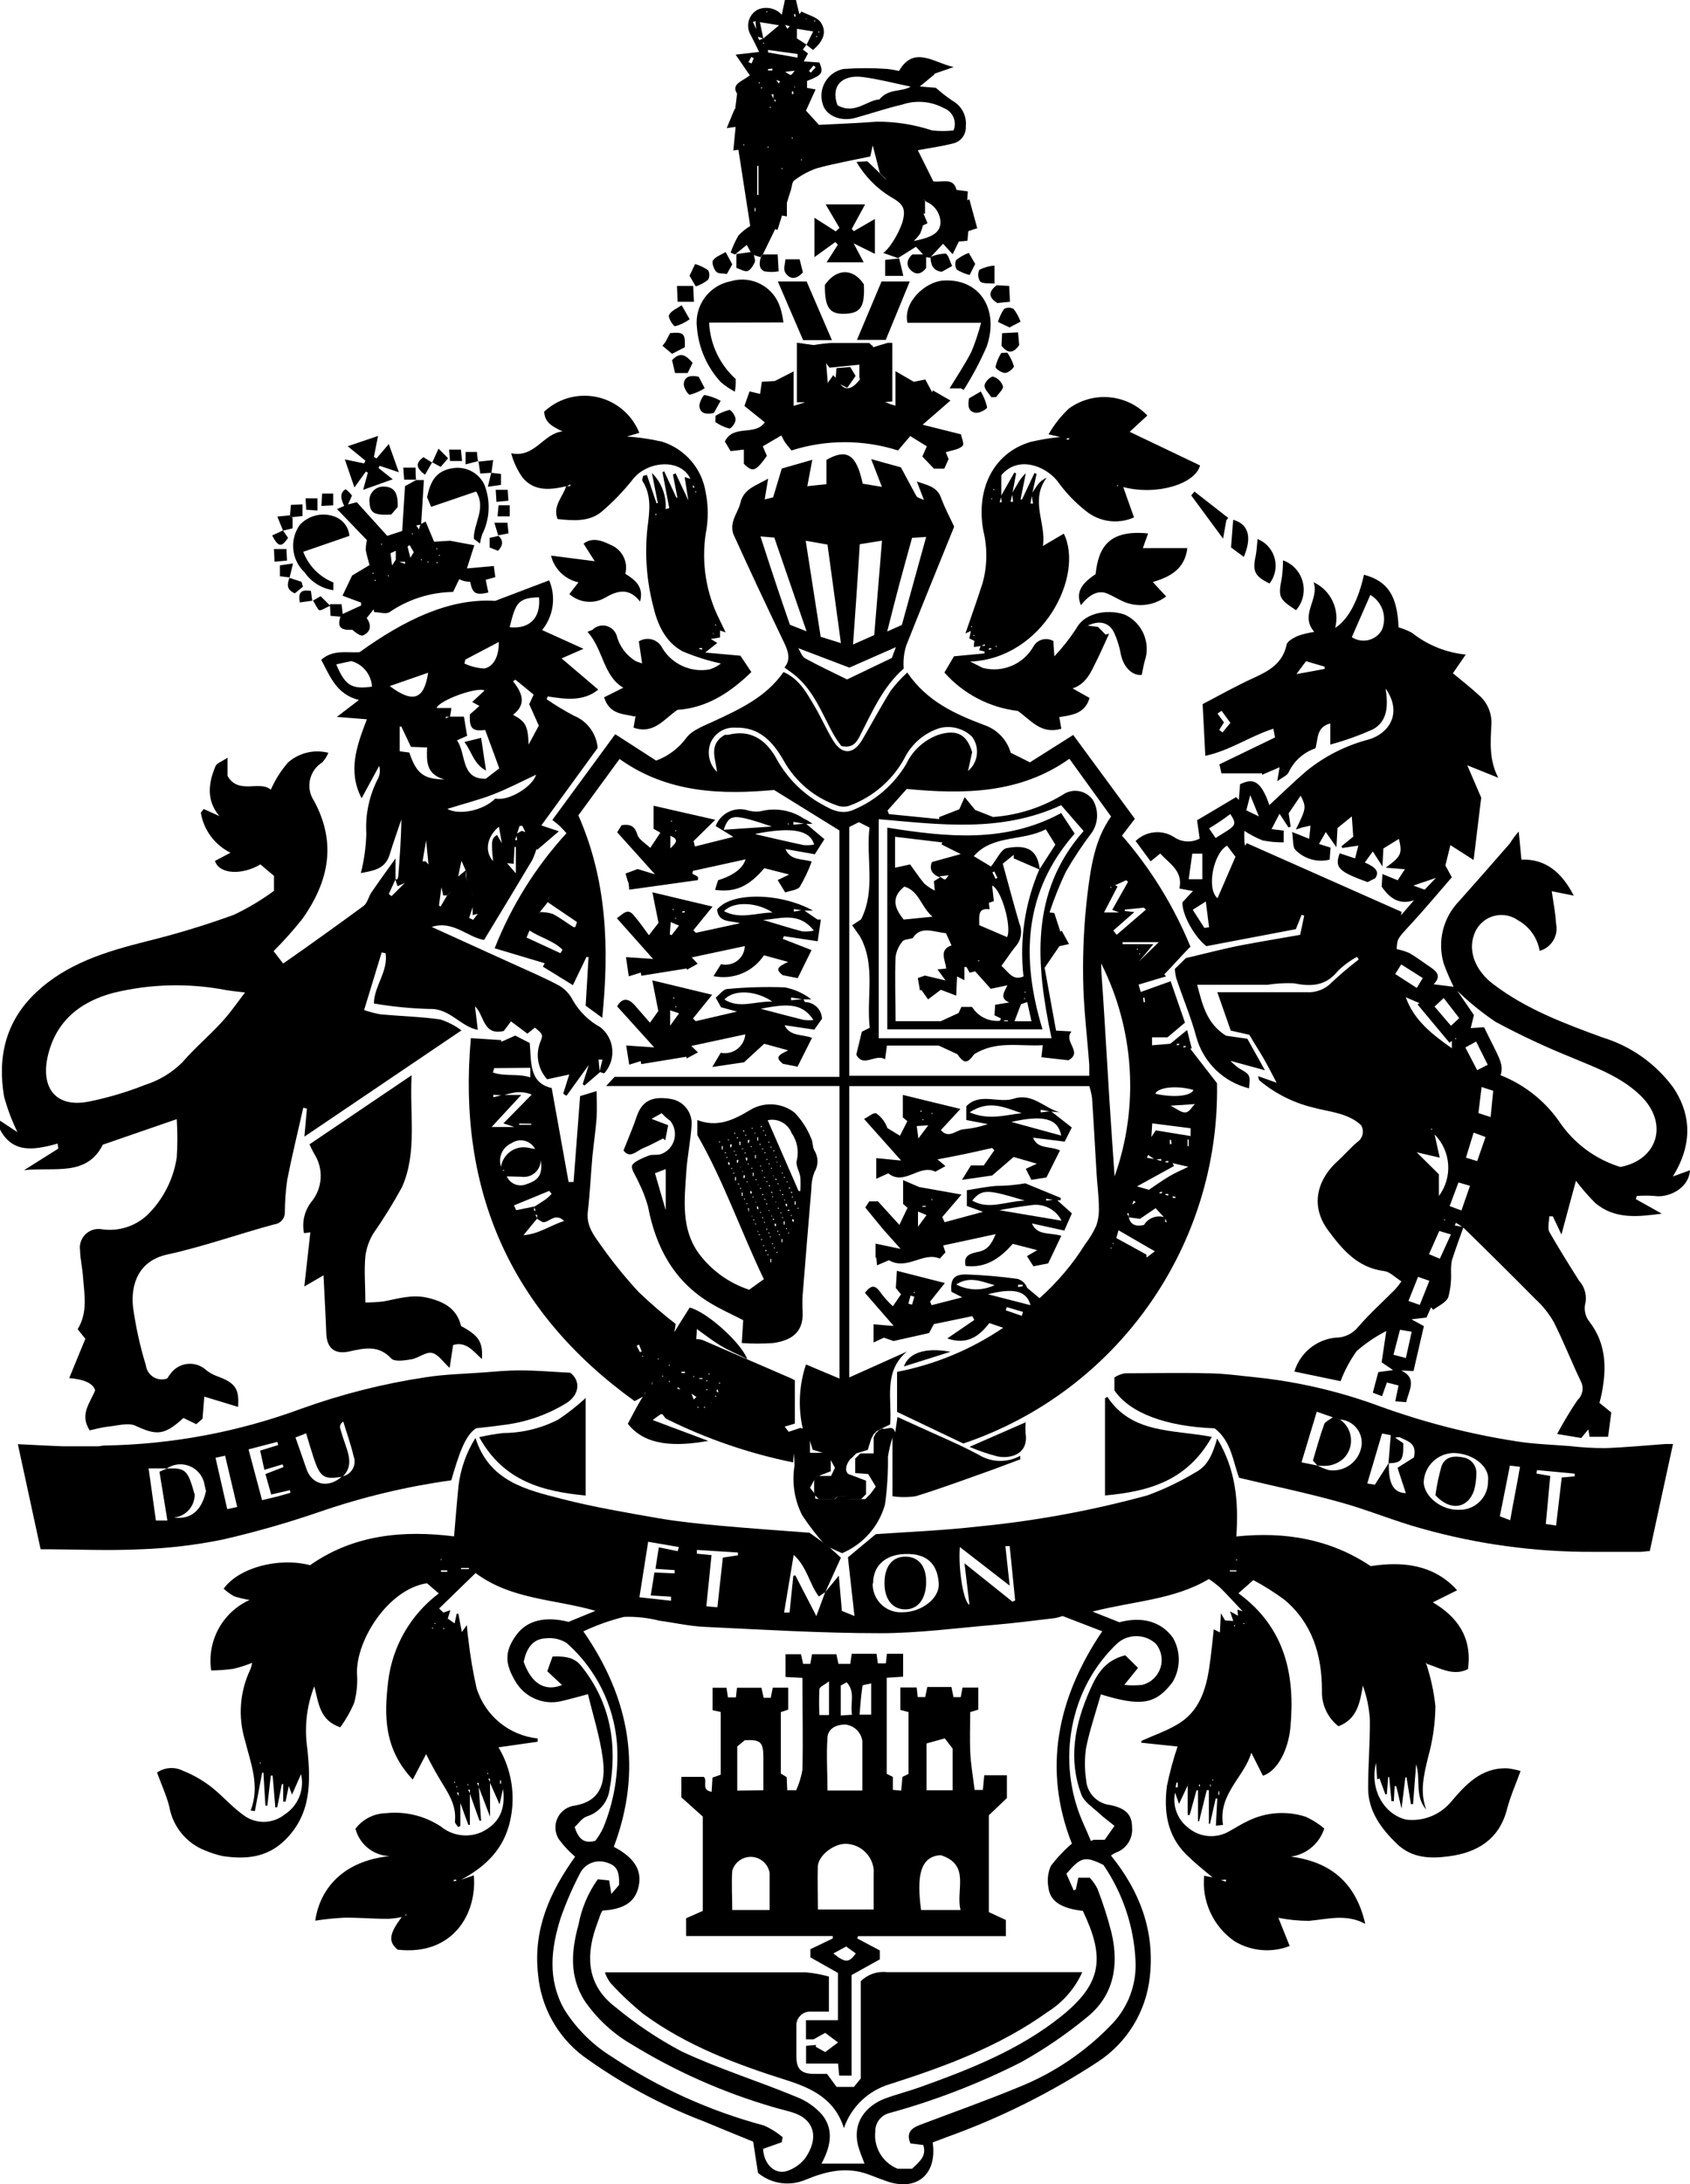 <?xml version="1.0" encoding="UTF-8"?><svg id="uuid-906c843c-36e7-41fb-a47e-3612901d5ef4" xmlns="http://www.w3.org/2000/svg" viewBox="0 0 541.785 699.862"><g id="uuid-ccfb3b1e-1550-44c7-8a64-b8391f610ec2"><g id="uuid-cac63c29-c8ce-4374-a77b-8846f355dda2"><g id="uuid-0d22543c-eb75-4011-881f-c98268fa3733"><path d="m126.729,281.741h.646c.166-.305.271-.64.308-.985.462-6.155.923-12.064.985-18.188-1.262,3.754-2.616,7.478-3.754,11.263-1.477,4.862-5.601,5.17-9.232,5.909,1.058-4.158,1.646-8.421,1.754-12.71-.36-6.159.97-12.299,3.847-17.757.544-1.22.642-2.593.277-3.878l-5.632,10.371c-4.524-8.678-1.57-16.864,1.693-25.297l-9.632-.769,7.078-5.416c-7.324-1.846-9.232-7.663-12.094-12.864,3.816-3.478,8.586-2.123,12.31-2.462,14.218-10.217,28.651-17.357,43.454-16.434l17.326-6.586c2.261,5.324,1.384,11.463-2.277,15.941l13.264,6.001-7.017,3.077,11.756,10.002c-4.77,3.878-10.463,3.077-16.187,2.185l-.369.892c2.801,1.918,5.709,3.675,8.709,5.262,4.296,1.731,7.257,5.726,7.663,10.34l-18.065,24.835,5.632,1.877-6.986,5.97-1.2-2.339-.708-.708-.985-1.539-.708-.739-1.108-2.37h-.892l-.954,2.77c0,.585-.339,1.2-.523,1.785h.677l-.246-2,1.723-.985,1.416.523.708.708.708,1.416.708.708,1.2,2.37c-.356,1.282-.83,2.529-1.416,3.724-5.016,8.432-10.125,16.834-15.387,25.512-5.139-.708-9.94-6.401-16.803-4.155l25.543,11.602c5.17,2.37,10.402,4.555,15.387,7.232,1.846,1.111,3.34,2.722,4.308,4.647,2.088,3.644,5.145,6.637,8.832,8.648,4.4,3.478,5.147,9.865,1.669,14.265-.112.141-.227.28-.346.415-.215.215-1.046-.215-1.6-.369.308-1.323.615-2.647.954-3.939h-1.262l.4,4.093-4.893,4.216-.585-.431,1.939-6.155-7.14,9.879-1.046-.677,1.939-6.155-7.078,1.539c-2.88-3.13-3.781-7.601-2.339-11.602,1.077-2.708,1.108-2.708-1.6-4.955l-2.4,1.939-5.262-3.939-2.308,3.077c-6.74,1.57-6.155-4.985-9.232-7.909l.892,7.54c-5.447-.954-8.955-6.924-15.387-6.678-6.005-.155-11.99-.742-17.911-1.754,0-5.416,4.616-10.279,3.754-16.095l-1.262-.277-5.632,18.465c1.715.599,3.475,1.062,5.262,1.385,6.401.585,12.833.739,19.173,1.631,2.433.792,4.72,1.977,6.77,3.508l-50.347,34.037.8-8.986-1.169-.246c-1.723,7.694-3.631,15.387-5.139,23.081-.489,3.467-.746,6.962-.769,10.463.029,1.928-1.408,3.564-3.324,3.785-11.448,3.077-22.742,7.14-34.314,9.663-9.232,2-11.756,9.479-11.048,16.68.871,6.401,2.26,12.72,4.155,18.896.377,2.813,2.963,4.789,5.776,4.412.36-.048.714-.134,1.056-.257.402-.653.844-1.28,1.323-1.877,2.686-3.292,7.532-3.784,10.825-1.098.129.105.255.215.377.329.993.769,2.092,1.39,3.262,1.846,6.155,2.185,7.324,4.155,6.924,9.909l-10.833-3.293-.554,7.078-2.031,1.754-4.093-2c-6.155,5.662-8.617,5.632-15.387,2.493-2.37-1.077-5.786,0-8.709.277-2.031.215-4.001.8-5.97,1.2-3.324-5.139.185-8.832,1.754-12.833q-.985-3.293-8.309-3.908l5.17-12.587-2.462-3.077c3.324-5.478,2.123-11.11,1.723-16.649-.185-2.893-.892-5.755-.954-8.617-.485-3.261,1.767-6.298,5.028-6.783.609-.09,1.227-.086,1.835.012,5.523.845,11.119-.982,15.08-4.924,4.841-4.908,8.007-11.219,9.048-18.034.26-4.099.26-8.211,0-12.31l-23.696,8.186c-5.201,10.309-15.387,7.109-25.235,8.155l10.956-6.893-.215-1.6c-7.201,1.939-14.279,3.416-18.465-4.524v-2.831l5.601,3.693c-1.795-3.671-3.237-7.504-4.308-11.448-2.123-12.741.492-24.127,10.34-33.39,9.848-9.263,22.373-13.048,35.175-16.28,9.523-2.332,18.913-5.177,28.128-8.525,4.537-2.142,8.855-4.718,12.895-7.694v-4.801l-4.339-3.662c-6.155,3.601-13.233,3.077-14.587-1.108l4.985-2.647c-5.049-2.485-8.589-7.251-9.509-12.802l.923-1.2,5.016,2.277c-4.278-5.139-3.508-10.586-1.231-16.003.4-.985,2-1.446,3.847-2.708v5.816c3.478,6.155,10.279,1.323,13.879,4.432,1.394-3.176,3.262-6.123,5.539-8.74,3.537-3.095,8.373-4.246,12.925-3.077-.489,1.124-1.154,2.162-1.97,3.077-4.103,2.543-5.368,7.93-2.826,12.033.058.093.118.186.179.277,7.17,13.233,4.985,25.512-3.724,37.822-2.883,3.616-5.965,7.068-9.232,10.34l3.077,3.97c8.832-6.155,17.388-12.31,25.789-18.465,1.231-.923,1.6-3.077,2.554-4.401,2.277-3.324,4.647-6.586,7.663-10.802v6.709c-.708,1.57-1.446,3.077-2.154,4.678l.892.677c1.57-1.57,3.077-3.077,4.739-4.678l2.247-2.031.708-.708,1.508-2c0-.585.277-1.169.4-1.723h1.323l.954,1.046,4.185,6.709c-.308,2.123-.585,4.278-.862,6.401l.523.308,2.093-3.57.708-.708,2.216-3.447c0-.585.277-1.169.431-1.723l2.616-2.154c0,.892,0,1.785.154,2.677l.892,1.97c.369,1.016.769,2.031,1.139,3.077.369,1.046,0,2.77,0,4.185l-1.108,3.354,1.293.615c.554-.708,1.108-1.416,1.631-2.154l2.185-2.77c.215-.523.4-1.016.615-1.508.215-.492.615-.831.892-1.262s.277-1.139.431-1.693l.646-2.893v-6.463c-.677-6.524-.523-7.386,1.262-8.463l1.6,2.77c.431,1.446.892,2.893,1.323,4.339,0,.646,0,1.262.246,1.908l2.862,3.293v-8.463h-.431l-.277,5.386-2.216-.185-.277-1.846-1.262-4.401-.985-5.447c-4.001,3.385-4.616,8.063-1.816,11.079,0,.892.154,1.754.215,2.616v3.97c-.215.985-.462,1.939-.677,2.893s-.277,1.139-.431,1.723l-.892,1.2-.615,1.539-2.185,2.77-2.0.554v-6.617l-1.2-3.077-.831-2.031c0-.862,0-1.754-.215-2.616l-1.354-3.077c-.462,2.185-.769,3.662-1.077,5.17,0,.585-.277,1.139-.431,1.723l-2.431,3.508-.739.708h-1.169l-.708-3.293c-1.323-2.185-2.647-4.401-4.001-6.586-.215-2.277-.431-4.524-.769-7.755l-1.169,6.863c0,.585-.277,1.139-.431,1.723l-1.508,2-.739.708-2.247,2.031-3.077,1.354-.708-2.216Zm42.684-43.084l3.324-6.155-3.077-6.863,1.416-3.077-5.816-4.77-.8.462c2.893,3.662,4.493,7.355,0,10.771,4.124,2.247,4.77,3.478,5.016,9.663h0c-.185.369-.185.185-.185,0l.123-.031Zm-25.358-9.048h4.678l1.016,6.155-3.262,1.446c3.077,4.278,1.108,12.494,9.232,12.31l4.339-3.324-2.247-6.155-2.277-6.155c-4.124.523-5.078-.462-4.924-4.955l3.077-2.739-2.308-1.262,3.97-3.693c-2.339-1.262-14.433,3.077-15.387,5.601h4.708c0,1.046-.277,1.939-.431,2.8h-1.323v.523l1.139-.554Zm-65.119,87.892l1.077.646c-2.524-.308-5.078-.492-7.571-.923-11.946-2.307-24.25-2.003-36.068.892-10.833,2.862-18.68,9.232-21.142,20.68-2.062,9.54,2.462,16.495,13.695,14.064,5.979-1.228,11.838-2.979,17.511-5.232,4.523-1.413,8.639-3.894,12.002-7.232,3.878-4.524,8.494-8.371,12.494-12.741,2.954-3.17,5.355-6.74,8.001-10.156Zm52.809-78.198l-3.077-6.493h-.523v7.909l3.077.4c2.247,6.678,4.524,8.555,11.263,8.617-6.155-1.693-5.662-6.155-5.57-10.248l-5.17-.185Zm41.053-47.916c-6.986.154-7.509,2.062-9.417,9.571,6.37.677,10.032-2.924,9.417-9.571Zm-.954,56.841c-4.308,2-8.955,4.462-13.818,6.34-4.862,1.877-9.909,3.077-14.618,4.616,3.754,2.093,11.479.585,15.387-3.324,4.339.954,12.094-3.97,13.048-7.632Zm-52.594-28.22c-.228-3.863-2.887-7.153-6.617-8.186l-4.832,1.046c2.831,6.77,4.893,8.063,11.448,7.14Zm5.693-.185c7.509,5.601,11.017,4.339,12.31-4.278l-12.31,4.278Zm24.25-8.494l-.308,1.262c1.998.945,4.163,1.489,6.37,1.6,3.077-.585,4.739-4.093,4.647-8.494l-10.71,5.632Z"/><path d="m258.537,14.279l-1.139,1.6,1.631,1.262-1.354,2.524,5.016.369c1.385,3.324.923,4.001-3.97,5.909v2.216l2.739.492-3.077,6.801,4.155,4.555c5.786-.308,12.125-.523,18.465-1.016,6.053-.046,12.072.9,17.818,2.8,2.28.262,4.583.262,6.863,0,1.147-2.763-.163-5.932-2.925-7.079-.05-.021-.101-.041-.152-.06-4.11-2.225-8.96-2.637-13.387-1.139-5.047,1.169-9.971,2.862-14.987,4.247-5.016,1.385-9.602-.923-10.494-4.462-1.448-4.605,1.112-9.511,5.717-10.959.316-.099.637-.18.961-.243,4.702-.338,9.423-.338,14.125,0,1.234.134,2.457.35,3.662.646,4.801-8.371,11.294-2.554,17.541-1.262l-6.493,2.247h.462l-4.832,3.97h-.154c0,.246,0,0,0,0l5.293.431c1.677,1.506,3.456,2.894,5.324,4.155,2.945,1.618,4.631,4.845,4.278,8.186.175,2.566-1.53,4.882-4.031,5.478-3.57.923-7.263,1.416-11.356,2.185l4.985,10.002c3.077.339,6.432-1.323,7.417,2.708l3.631.492-.185,2.8.677-.246,2.524,9.232-2.862.954-.277,3.077-2.77.246-1.97,4.062-3.077-3.354-4.185,4.462h0l-1.354-.185h0l-.862-.831h0l-2.277-2.493-5.786,3.631h0l-4.678-1.631c.846-.715,1.6-1.532,2.247-2.431,1.639-2.286,2.945-4.794,3.878-7.447,1.2-4.493.246-5.847-4.031-8.248-4.412-2.761-8.087-6.552-10.71-11.048l3.478-.215,3.601,3.447c.246.246.492.462.708.708l.708.739.708.708,2,1.508,1.416.708,1.385.769,1.693.431,4.031,2.308,1.539.615.708.739v4.093h-.492l1.293,3.077-1.477.708c-.225.905-.524,1.79-.892,2.647-.598.845-1.279,1.628-2.031,2.339,6.155-1.169,8.371-2.77,8.555-5.816-.018-2.977-1.828-5.649-4.585-6.77-.246-.215-.462-.462-.708-.708l-1.539-.615-4.031-2.308-1.723-.431-1.354-.769-1.416-.677-1.97-1.569-.708-.708c-.246-.246-.492-.462-.708-.708l-.708-.739-2.277-8.832-.769,3.57c-5.786,1.231-11.54,2.247-17.172,3.785-2.598.921-5.038,2.239-7.232,3.908-.677.462-.708,1.908-1.016,2.924-.523,1.6-.985,3.077-1.477,4.77,0-.523-.339-1.077-.523-1.6s-.185-.369,0-.154,0,0,.154,0l.523,1.569v4.001l-1.569-.277-1.446,4.616-.739-.277-3.97,8.155h0l-.831.831h0l-2.185-.708h0l-.831-.831h0l-1.293-2.37-3.785,3.077h0l-1.385-.615c.648-1.894,1.483-3.719,2.493-5.447,1.11-1.2,2.384-2.236,3.785-3.077l-3.785-24.435-1.631.246.739-7.571-2.862.4,2.554-6.155h.154v.154c.215-1.693.4-3.385.615-5.047h0c0-.246,0,0,0,0-1.385-2.154,0-3.262,1.631-4.247.849-.488,1.671-1.022,2.462-1.6l-4.555-6.647,7.54-.862c-.954-2-2.031-4.124-3.077-6.155-1.18-2.784-.03-6.008,2.647-7.417,2.652-1.135,5.731-.482,7.694,1.631l.985-4.708h3.539l1.108,4.555.677-.862c2.093,1.108,4.924,1.723,6.155,3.447,2.277,3.324.462,6.401-2.462,8.863l-2.093-1.631,2.154-4.308-5.232-.831v3.077l3.077,1.97Zm2.277-.769h.154-.154Zm-12.064,18.465h-.8v-1.846l-.646.215.8,1.539.369.8.277-.8h0l0.0.092Zm-1.416-27.697h-.154c0-.185,0-.369,0,0s.031-.154.215-.062l-.062.062Zm2.123,24.773c0,.215.185.4,0,.154h0v-.154Zm-.769-3.447c0-.185-.185-.369,0-.154.185.215,0,0,0,0l.985,1.293.4-.708-1.385-.431Zm-5.939-13.91l-.277-1.846-.277-3.077-.831.246,1.2,2.616.246,1.877.585,1.323,1.323-.523,5.047-4.216-6.155-.985c.431,1.97.769,3.631,1.108,5.262l-1.97-.677Zm8.771-3.785c0-.215-.185-.4,0,0h.154l.708,1.323.831-.8-1.693-.523Zm30.313,24.035c3.077-3.754,7.078-2.339,10.125-4.185-5.478-1.139-10.402-2.431-15.387-3.077-6.832-.862-10.309,3.077-8.094,9.017,5.447,3.231,9.786-1.785,13.418-1.816l-.061.062Zm-26.158-13.479v-1.169l-9.448-1.293v.8l9.448,1.662Zm-12.525,34.621l-.4.154v9.232h.4v-9.386Zm16.187-30.344l.615.523,1.539-1.693-.677-.585-1.477,1.754Zm-19.388-2.8l1.016.369.677-1.662-.8-.4-.892,1.693Zm11.756,3.077c1.046.615,1.477,1.046,1.816.985s.615-.615,1.262-1.354l-3.077.369Zm-5.478-.892v.462h1.385v-.615l-1.385.154Zm7.632,8.001h.523l-.154-.892h-.308l-.062.892Zm-11.94,37.576h.277v-1.077h-.277v1.077Zm12.71-62.411h.462l-.185-.8h-.339l.062.8Zm-4.155,48.624v.185h.4v-.215l-.4.031Zm6.647-2.708l-.185-.215-.215.185.308.215.092-.185Zm-10.894-3.908l.215-.185-.185-.215-.246.308.215.092Zm-7.786-.708l.215-.185-.215-.215-.215.308.215.092Zm15.726-2.37l-.185-.215-.215.215.308.215.092-.215Zm-7.232-9.663l.215-.185-.185-.215-.246.277.215.123Zm7.94-6.617l-.062-.246-.215.185.308.215-.031-.154Zm-10.648,0h-.215v.4h.185s.123-.4.154-.462l-.123.062Zm-.985-1.477v.215h.4v-.185c0-.031-.185-.092-.277-.092l-.123.062Zm1.723-12.618l-.185-.215-.215.185.308.215.092-.185Zm17.018-2.154l-.215-.185-.215.185.308.215.123-.215Zm.708-1.416l-.215-.215-.215.215.308.215.123-.215Zm-1.723-3.631v.185h.431v-.215c0-.031-.246-.031-.308-.031l-.123.062Zm-2.431-.492h0v-.339l-.215.308.215.031Zm-12.895-2.493v.215h.4v-.215h-.4Z"/><path d="m457.094,532.676c1.533,4.541,2.565,9.237,3.077,14.002-.069,5.558-.866,11.083-2.37,16.434-1.354,5.601-2.677,11.017-.585,16.68-3.785-4.339-1.693-9.694-3.231-14.556-.308,4.278-.646,8.555-.985,12.833h-.677l-1.416-8.586h-.369l-1.231,10.032c-.677-3.077-1.2-5.109-1.693-7.232h-.523l-.246,4.832h-.769c-.246-2.554-.462-5.139-.708-7.724h-.339l-.431,5.509h-.492l-1.846-5.047-.769.246-.369-5.262c-2.185,9.078,3.077,16.741,9.756,18.188,5.261.603,10.486-1.395,14.002-5.355,4.862-5.724,9.909-11.448,18.465-11.079,1.397.165,2.777.453,4.124.862-1.569,4.308-3.293,8.155-4.37,12.31-2.493,9.571-9.479,13.787-18.465,14.987-5.847.8-11.879.769-16.803-3.97-4.924-4.739-9.232-10.402-9.232-17.849s.646-14.803.554-22.188c-.258-3.646-1.013-7.239-2.247-10.679-.923,5.478-1.785,10.71-7.817,13.048-3.51-2.751-5.48-7.024-5.293-11.479,0-11.263-3.077-21.542-11.971-29.02-3.182-2.359-6.536-4.478-10.032-6.34l-4.77,4.216c15.141,11.11,18.219,26.435,16.649,43.084-.615,6.617-3.878,13.787-8.802,15.387l-3.724-7.386c-2.154,7.694-10.71,13.233-9.048,23.142l-2.308.246.462-8.709h-.523l-1.816,8.094h-.369v-10.771h-.677l-2.462,9.971h-.339v-9.909h-.492c-.739,2.647-1.477,5.293-2.185,7.909h-.646v-9.54c.154-.369.339-.739,0-.185,0-.615,0-.154,0,.277l-2.77,5.878-1.262-3.601c-.865,4.152.682,8.437,4.001,11.079,3.698,3.255,9.06,3.787,13.325,1.323,2.031-1.108,4.001-2.4,6.155-3.385,5.757-2.806,12.38-3.259,18.465-1.262,2.115.977,4.091,2.229,5.878,3.724-1.525,4.824-5.696,8.336-10.71,9.017,12.679,1.662,20.804,8.278,23.85,21.542-6.155-3.324-12.156-1.477-18.034-.954-3.297-.004-6.585-.334-9.817-.985l3.631,9.048c-5.819,2.254-12.353,1.685-17.695-1.539-6.807-4.715-10.529-12.746-9.725-20.988l3.077.615,2.093.739,1.816.554v-.677l-1.97.215-2.093-.739c-3.077-2.493-5.97-4.832-8.709-7.54-6.155-6.155-7.17-13.849-6.155-21.881.87-4.294,2.011-8.529,3.416-12.679l-11.694-1.231.185-.615c3.816-1.723,7.786-3.077,11.387-5.201,6.986-4.031,9.232-11.048,10.309-18.465.615-3.97.954-8.032,1.416-12.033l1.97.985.308-6.155,1.354,2.308,2.616.185-1.016-3.077,2.585,1.416.677.739h0l-.708-.708-.185-2.031,1.662.554.739.677.708.708.708.708.677.739h0l-.708-.708-.708-.708-.708-.708-.708-.708c-2.431-2.554-4.77-5.17-7.263-7.632-1.135-.973-2.327-1.877-3.57-2.708-11.14,6.647-24.096,7.047-37.299,10.433l8.617,3.416c7.355-1.97,13.51-.185,17.203,5.047,2.519,4.426,2.436,9.87-.215,14.218-5.355,6.986-9.909,7.848-22.927,3.847-1.631,5.693-3.539,11.294-4.739,17.08-.493,3.409-.493,6.87,0,10.279.262,4.229,3.541,7.651,7.755,8.094,4.955,1.046,6.986,3.077,6.986,7.201.313,3.605-1.89,6.953-5.324,8.094-.505.259-.988.558-1.446.892,9.232,11.387,14.095,24.158,12.464,38.837-1.182,11.173-7.345,21.215-16.772,27.328-15.123,9.898-31.361,17.976-48.378,24.066l-4.462,1.693c1.508,10.34-5.262,15.91-15.079,12.31-1.846-.646-3.662-1.385-5.509-2.062-7.017-2.616-13.602-1.016-20.219,1.723-5.083,2.162-10.948,1.307-15.203-2.216l-1.539-10.002c-4.862-2-10.371-4.216-15.88-6.524-13.77-5.254-26.787-12.3-38.714-20.957-8.25-6.302-13.467-15.785-14.372-26.128-1.631-14.495,3.847-26.466,11.879-37.699-1.925-1.647-3.659-3.505-5.17-5.539-2.12-3.264-1.192-7.629,2.072-9.749.897-.582,1.914-.953,2.975-1.084,7.909-1.354,10.125-6.77,8.986-15.172-.923-6.894-3.077-13.633-4.739-20.527-3.478.923-6.155,1.693-8.771,2.277-5.685,1.238-11.522-1.32-14.464-6.34-3.262-5.416-3.785-9.54.4-15.079,3.324-4.432,9.017-5.939,16.618-4.031l8.617-3.539c-13.141-3.785-26.928-3.539-38.437-12.094l-11.756,11.417-.708.677-.708.739-.708.677-.708.708h0c0,.246,0,0,0-.154l.708-.677.708-.708.708-.708.708-.708,1.508,1.477-.708.739-.708.677h0c0,.246,0,0,0-.154l.708-.677.708-.708,2.154-.708c-.339,1.169-.585,1.939-.831,2.739-.246.8-.339.739,0,.185,0,.585,0,.154,0-.277l2.216,1.569.646-3.077h.554l1.108,5.847,1.6-2.216c.185,1.785.246,3.077.431,4.062.595,5.4,1.489,10.763,2.677,16.064,2.692,8.842,10.412,15.216,19.603,16.187v1.046l-12.556,1.785c4.246,7.125,5.57,15.617,3.693,23.696-2,8.925-7.848,14.556-15.664,18.742l4.062-1.416c1.077,12.464-6.863,25.82-24.404,23.819-3.077-2.493-2.77-5.139,1.323-10.463-1.449.311-2.921.506-4.401.585-4.708,0-9.417-.431-14.125-.369-3.092.161-6.173.479-9.232.954,1.539-10.556,9.232-19.173,23.819-20.68-5.18-.187-9.622-3.754-10.925-8.771,2.317-3.068,5.912-4.905,9.756-4.985,6.182-.667,12.405.835,17.603,4.247,3.683,3.048,8.778,3.74,13.141,1.785,5.478-2.708,7.694-7.017,6.801-13.818l-1.108,4.955-3.077-6.955v-1.293h-.523l.554,1.169v11.048c-1.446-3.785-2.554-6.678-3.631-9.54v-1.323h-.554l.554,1.169.769,10.956h-.523l-3.077-8.617v-1.323h-.554l.554,1.169v10.125h-.492c-.831-2.277-1.693-4.555-2.493-6.832-.215-.769-.431-1.477-.646-2.216v-1.323h-.554l.554,1.169.585,2.247v7.324l-.739.308c-.369-.585-1.077-1.231-1.016-1.785.585-5.324-2.277-9.232-4.832-13.51-1.57-2.616-3.077-5.386-4.401-8.063l-4.278,8.155c-9.232-9.786-9.232-20.404-7.878-31.513,1.339-11.197,7.199-21.359,16.218-28.128l-3.785-3.262c-12.494,1.877-22.865,18.465-22.435,29.051.218,3.106-.084,6.226-.892,9.232-1.185,2.787-2.682,5.429-4.462,7.878-6.647-2.247-6.924-7.724-8.34-13.141-2.48,6.369-3.244,13.277-2.216,20.034,1.077,10.617,1.323,20.957-7.232,29.297-5.724,5.601-12.587,6.155-19.85,5.078-1.908-.407-3.773-.994-5.57-1.754-6.073-2.319-10.48-7.66-11.602-14.064-.923-3.631-2.524-7.078-3.939-10.956,2.424-1.682,5.569-1.917,8.217-.615,3.289,1.302,6.376,3.064,9.171,5.232,3.57,2.77,6.586,6.37,10.279,8.986,3.936,3.002,9.413,2.926,13.264-.185,4.302-2.768,6.397-7.944,5.232-12.925l-2.893,6.586-1.046-2.77-1.016,4.985h-.769v-5.601h-.431l-1.477,7.447h-.615l-.862-10.156h-.585l-1.108,9.632h-.615l-.646-10.586h-.4l-2.339,12.31-1.354-.185c3.077-7.909,0-15.141-1.846-22.588-2.237-7.45-1.634-15.465,1.693-22.496.298-.733.515-1.497.646-2.277l.708-.708h.154l-.739.708c-2.0.807-4.058,1.465-6.155,1.97-2.357.319-4.731.494-7.109.523-1.411-9.435,3.616-18.66,12.31-22.588-1.702-.264-3.379-.665-5.016-1.2-1.175-.688-2.278-1.493-3.293-2.4,4.708-6.678,17.572-10.186,27.697-7.54,13.879-9.756,29.79-11.294,46.162-9.232.462-5.447.892-10.802,1.416-16.157.661-5.467,2.521-10.721,5.447-15.387,4.401,13.91,16.249,16.618,27.697,19.542,10.156,2.616,20.557,4.37,30.775,6.155,6.524,1.139,13.11,1.785,19.696,2.4,9.663.892,19.326,1.539,28.897,2.277l5.878,4.185h0l4.216,3.816-4.985,10.987-2.093,1.446c-3.077-4.093-3.785-9.509-8.063-13.325l-3.077,18.465h1.754l1.2-11.756.646-.154,6.74,13.048,2.8-7.601,4.401-5.355.985,11.294,4.031,1.631-2.093-18.803,8.925-7.417c11.017-.769,22.004-1.2,32.898-2.462,18.315-1.777,36.446-5.113,54.194-9.971,5.35-1.959,10.502-4.422,15.387-7.355,4.001-2.093,5.57-5.97,6.955-10.863,5.97,9.879,6.924,20.157,6.155,31.39,15.726-1.631,30.159.862,43.084,9.509,10.248-1.631,20.311-.492,27.697,7.724l-7.786,3.878c7.663,4.493,12.71,11.14,11.263,21.388-3.878,1.97-7.601.431-11.325-1.046-.615-.246-1.262-.431-1.877-.646,0-.185-.185-.4,0-.154l-.308-.277Zm-179.939,160.551c-.615-1.662-1.262-3.077-1.754-4.678-2.677-8.34,2.277-13.91,8.401-16.187,3.662-1.354,7.478-2.308,11.171-3.631,15.972-5.724,31.729-11.91,45.146-22.619,13.418-10.71,14.064-19.111,7.017-33.852-6.955-.8-10.556-3.077-11.048-7.601-.418-2.296-.139-4.665.8-6.801,1.978-2.62,4.238-5.014,6.74-7.14-9.417-23.881-4.708-46.685,9.725-68.042l-12.71-4.893c-.81.295-1.644.522-2.493.677-6.463.769-12.925,1.6-19.388,2.154-12.31,1.046-24.435,2.677-36.652,2.677-18.742,0-37.483-1.139-56.225-2.031-4.832-.215-9.632-1.323-14.464-1.97-3.708-.948-7.531-1.362-11.356-1.231-4.494,1.108-8.866,2.665-13.048,4.647,15.079,21.696,18.957,44.592,9.756,69.027,6.586,3.447,9.017,7.447,8.001,12.494-1.016,5.047-4.524,7.509-11.633,7.94-.214.348-.409.708-.585,1.077-.554,1.508-1.108,3.077-1.631,4.585-3.324,9.848-2.277,18.772,6.493,25.358,6.509,5.392,13.552,10.105,21.019,14.064,11.879,5.57,24.62,9.54,36.683,14.526,3.22,1.219,6.101,3.193,8.401,5.755,4.062,5.016,2.585,10.586-.154,15.695h13.787Zm76.598-95.678c-5.909-2.924-7.232-2.647-11.879,2.831l2.339,5.324.677-.308.8-3.754h3.662c.984,1.045,1.814,2.227,2.462,3.508,1.794,4.622,3.305,9.35,4.524,14.156,2.4,10.34.8,20.003-7.786,26.958-6.605,5.453-13.692,10.294-21.173,14.464-13.499,6.846-27.655,12.311-42.253,16.311-2.69.671-4.563,3.106-4.524,5.878-.566,5.147,2.365,10.041,7.17,11.971h4.616c2.123-2.123,4.801-3.908,3.601-7.601l-4.124-.523c-1.477-3.539.431-4.924,3.077-5.939,10.463-3.97,21.019-7.694,31.359-11.971,11.495-4.555,21.861-11.56,30.374-20.527,5.069-5.403,7.724-12.635,7.355-20.034-.511-11.002-4.07-21.646-10.279-30.744Zm-109.126,90.969c.277,5.201,4.093,8.617,8.217,6.894,2.072-.795,3.89-2.134,5.262-3.878,4.524-6.493,2.831-12.033-2.893-14.279-2.462-.954-5.109-1.416-7.632-2.216-15.79-4.625-30.898-11.32-44.931-19.911-6.143-3.534-11.405-8.417-15.387-14.279-4.832-7.817-4.062-16.003-1.785-24.25.979-5.211,3.079-10.146,6.155-14.464l3.662.369.677,4.339,2.493-2.893c.154-4.739-.862-6.34-4.432-7.324-3.259-.871-6.678.691-8.155,3.724-2.389,4.586-4.446,9.337-6.155,14.218-3.077,9.725-4.216,19.511,1.046,29.051,3.864,6.255,9.133,11.523,15.387,15.387,14.959,9.957,31.446,17.4,48.808,22.035,2.142.962,4.141,2.215,5.939,3.724l-.308,1.631-5.97,2.123Zm112.665-103.495c-1.908-1.539-3.601-2.77-5.109-4.185-1.97-1.816-4.616-3.508-5.509-5.816-4.308-11.448-2.093-22.588,2.677-33.39,2.154-4.924,4.739-9.632,11.387-11.263l4.093,4.031-4.401,5.447c1.912.216,3.843.216,5.755,0,4.403-1.1,7.08-5.561,5.979-9.964-.294-1.175-.843-2.27-1.609-3.208-3.457-3.188-8.758-3.267-12.31-.185-6.12,5.774-10.638,13.038-13.11,21.081-3.139,10.081-3.139,20.878,0,30.959,1.139,3.878,3.077,7.54,4.585,11.325l.923-.369h3.508l3.139-4.462Zm-166.459,4.801c1.006-1.295,1.863-2.699,2.554-4.185,3.535-8.556,5.041-17.815,4.401-27.051-1.016-12.386-6.783-23.899-16.095-32.129-1.956-1.248-4.279-1.791-6.586-1.539-4.585.154-6.37,3.539-7.232,7.54,2.524,7.047,6.801,9.602,12.31,7.447l-4.739-4.432,1.693-4.708c4.678-.215,7.324.615,9.232,3.077,9.417,11.756,11.633,25.266,9.017,39.699-.596,3.991-3.434,7.285-7.294,8.463-1.6.554-2.77,2.431-3.878,3.416,1.169,3.447,2.677,5.447,6.617,4.401Zm88.938-82.476c-.13,4.978,3.801,9.119,8.779,9.248.274.007.549.002.822-.016,5.939,0,11.879-4.37,11.571-9.232-.308-4.862-2.524-9.848-11.11-9.417-5.97.277-9.94,3.693-9.94,9.417h-.123Zm27.943-11.664c-.585,7.232,1.262,17.972,3.077,18.465l-1.6-13.264,15.387,12.31.862-.4-1.754-17.418h-1.385l1.385,12.679-15.972-12.371Zm-90.446,1.323l.369-1.323-9.848-1.693c-.923,5.909-1.816,11.571-2.8,17.788l10.125,1.108v-1.293l-6.493-.4,1.169-7.355,6.493.277v-1.046l-6.155-.4,1.077-6.894,6.063,1.231Zm10.833,1.262l-1.662,16.403,3.539.308,1.754-15.91,4.832-.739v-.892l-13.171-.831v1.2l4.708.462Zm-80.321,4.124v.369h2.554v-.369h-2.554Zm-6.401.739v.492h2v-.462l-2-.031Zm252.874,0v.369h2.123v-.369h-2.123Zm-17.388,69.52h.708v-1.477h-.431l-.277,1.477Zm13.695,2.4h.308v-1.077h-.277l-.031,1.077Zm-229.947-4.616h-.308v1.077h.308v-1.077Zm-15.141,31.882v.462l.8-.185v-.339l-.8.062Zm-4.216-102.695v.185h.339v-.215l-.339.031Zm255.152.369l.215-.215-.185-.185-.246.277.215.123Zm-257.152,20.096v.185h.4v-.215l-.4.031Zm259.275,0v.185h.4v-.215l-.4.031Zm-2.554.8l-.185-.215-.215.215.308.215.092-.215Zm-257.306.954l.215-.185-.185-.215-.246.308.215.092Zm3.662-.277h-.215v.4h.185c.185,0,.031-.246.031-.308l-0-.092Zm-58.81,43.084h-.185v.4h.215c.215,0-.031-.123-.031-.185l-0-.215Zm73.028,3.601l-.215-.215-.185.185.277.215.123-.185Zm232.04,2v.185h.4v-.215l-.4.031Zm-242.688.831l-.185-.215-.215.185.308.215.092-.185Zm4.093.954l.215-.215-.185-.215-.215.308.185.123Zm234.594-.308h-.185v.677h.215s.092-.4.092-.462l-.123-.215Zm3.539,0h-.185v.677h.215c.031,0-.031-.4-.031-.462l-0-.215Zm-241.518.769l-.185-.215-.215.185.308.215.092-.185Zm-16.28,41.084l-.185-.215-.215.185.277.215.123-.185Z"/><path d="m444.353,426.504c-3.382,1.74-6.543,3.879-9.417,6.37-2.133,2.984-3.871,6.232-5.17,9.663l-14.803-3.077c1.79-5.939,6.971-10.222,13.141-10.863,2.879.037,5.61-1.272,7.386-3.539,3.662-4.216,7.848-7.971,11.787-11.941.712-.815,1.38-1.668,2-2.554-2-1.231-3.662-3.077-5.539-3.293-8.463-1.108-13.233-6.678-17.911-12.987-6.155-8.248-3.231-16.68,3.077-22.342,2.093-1.877,3.939-4.062,6.155-5.97,1.856-1.184,2.407-3.647,1.231-5.509-4.401-4.001-10.309-4.185-15.695-5.693-6.189-1.549-11.946-4.485-16.834-8.586-.215-.185-.215-.585-.462-1.385l5.97,2.123c-1.508-2.831-2.77-5.324-4.155-7.755-1.385-2.431-3.077-4.955-4.585-7.601l-5.97-1.354-4.308-12.31h28.497c3.032.238,6.011-.89,8.124-3.077,2.775-2.609,5.682-5.074,8.709-7.386l-.554-.862c-2.251,1.228-4.322,2.761-6.155,4.555-3.908,4.893-8.648,5.016-14.187,3.908-2.789-.109-5.583.056-8.34.492h-22.558c1.662,6.155,2.893,12.31,9.232,16.311l6.863.985,5.632,10.094-11.263-3.077c0-.215-.185-.4,0-.154h0c.926,1.001,1.958,1.899,3.077,2.677,3.416,1.939,3.57,2.062,3.077,6.34-8.272-2.05-14.771-8.443-16.957-16.68-1.723-6.34-4.278-12.31-6.401-18.711-.225-.949-.359-1.918-.4-2.893l3.539-3.447c6.463-1.508,12.31-3.077,18.157-4.185,5.847-1.108,11.848-2.093,18.465-3.262l1.293-6.155-.831-.246-1.846,4.585-28.682,5.447c-3.816-2.893-7.909-10.309-7.663-14.064l3.354-3.601-4.339-.8c1.231-5.539-3.077-7.909-6.155-11.202l-3.077,2.493-4.801-6.524c3.319-3.213,8.408-3.735,12.31-1.262,2.431,1.689,5.601,1.879,8.217.492l-.831-5.878c4.278-2.524,8.401-4.955,12.494-7.417l.892.892.4-5.016c3.601-1.662,6.401-2.093,9.386,6.678,3.97-3.662,7.848-7.447,11.971-10.986,5.874-4.743,12.694-8.174,20.003-10.063,6.155-1.846,10.925-8.217,5.293-16.311.831,5.355.739,10.433-4.031,13.079-4.428,1.992-9.007,3.629-13.695,4.893v-6.77c-4.432,1.169-3.878,4.708-4.739,7.971-3.824,1.289-6.951,4.093-8.648,7.755-.492,1.016-1.97,1.539-3.631,2.8l.769-4.493-5.632,2.431v-.462h-13.018l-.646-2.893,17.818-8.617-.523-2.8c-7.663,2.462-14.064,7.078-21.819,8.678-.308-5.632-.554-10.556-.862-16.557,5.139-2.677,10.679-5.816,16.434-8.432,4.955-2.247,9.232-4.678,10.494-10.617.246-1.169,2.247-2.185,3.631-2.831,1.702-.578,3.453-1,5.232-1.262-4.801-5.509,1.723-10.402-.215-15.91,5.534,2.579,8.444,8.736,6.924,14.649,2.4-1.6,6.617-5.478,9.232-17.049,7.663,2.062,10.679,6.77,11.079,16.864,1.484.418,2.918.996,4.278,1.723,4.963,3.941,10.957,6.367,17.265,6.986l-4.124,6.001c2.524,2.093,5.509,4.401,8.278,6.955,2.801,2.375,4.308,5.938,4.062,9.602-.277,5.539-.769,11.233,2.216,16.926l-9.94-4.001c1.693,3.97,3.447,8.032,4.462,10.371-.923,7.601-1.631,13.356-2.431,19.973l-7.447-4.77-1.6,6.524,2.062,3.785c-4.955,5.693-9.232,10.863-13.91,15.849-3.416,3.754-3.662,3.939-3.754,7.17,1.396.272,2.758.695,4.062,1.262,2.4,1.385,4.585,3.077,6.924,4.647,2.339,1.57,3.077,3.077.831,5.355l6.493.8.708.708,5.724,8.34-1.016,4.185,4.278-.277c4.647,9.663,6.463,11.633,5.293,15.387,7.504,2.959,13.984,8.038,18.649,14.618,4.67,7.057,11.641,12.277,19.726,14.772,12.002-2.247,15.695-14.033,6.401-22.958-6.155-5.939-14.033-8.771-21.727-12.002-8.411-3.383-16.63-7.225-24.62-11.51-4.524-3.041-8.758-6.492-12.648-10.309l-.708-.708c-1.227-2.45-2.316-4.968-3.262-7.54-2.172-7.124-.284-14.865,4.924-20.188,5.478-6.155,10.894-12.31,16.249-18.465.817-1.351,1.766-2.619,2.831-3.785l.862,8.986c7.663-.308,12.956,4.062,16.772,11.54l-7.047-1.416c.462,3.385,1.2,6.832,1.354,10.309.886,3.86-1.418,7.735-5.232,8.802-.708-4.142-3.254-7.741-6.924-9.786-4.158-2.951-9.921-1.973-12.873,2.184-.523.736-.934,1.545-1.222,2.401-2.031,5.447.554,11.664,6.155,15.88,10.556,8.032,22.773,12.587,35.052,17.08,9.103,2.768,17.062,8.416,22.681,16.095,4.708,7.017,7.14,16.711-.185,28.436l5.509-2c-.431,6.155-7.294,8.894-11.294,8.248-1.925-.154-3.86-.154-5.786,0l-.277,1.016,8.309,4.647c-7.509.985-15.049,1.939-21.358-3.447-2.212-2.215-4.268-4.58-6.155-7.078-1.662,6.155-3.077,11.263-4.647,17.203l-2.77-5.816h-1.139c0,1.662-.615,3.662,0,4.955,3.077,5.355,6.309,10.525,9.571,15.695,1.902,2.086,2.61,4.998,1.877,7.724-.295,1.928.229,3.892,1.446,5.416,5.386,7.017,5.509,14.772,3.939,22.896-.215,1.108-.523,2.185-.739,3.077l3.785,3.077c-.339,2.524-.646,5.047-1.016,7.786h-5.939l-.4-2.37-2.277,2.77-7.724-1.293c1.993-3.743,4.181-7.38,6.555-10.894,1.629-1.485,2.081-3.869,1.108-5.847-3.077-6.37-5.601-12.956-8.802-19.234-1.576-2.717-3.558-5.177-5.878-7.294-7.632-7.724-15.387-15.387-23.112-22.927l-2.308-1.477-.369.862,2.8.492c-1.262,3.601-2.616,7.14-3.754,10.771-.223,1.29-.305,2.6-.246,3.908.101,2.646-.199,5.292-.892,7.848-.739,1.693-3.077,2.708-4.832,4.001l-.677-.8-1.477,3.293-4.832.554,4.001,2.185c-1.077,4.678-2.185,9.509-3.324,14.402l-3.939-.185c5.355,2.554,2.37,6.432,1.6,10.156l-3.508-.277,1.046-5.078-3.724-.954-1.569,4.401-2.954-1.139,1.754-6.586,4.739-.646-3.662-2.493c.462-3.077.985-6.555,1.477-9.94.185,0,.369-.185.154,0l-.215-.062Zm10.617-139.562l-.708.708-.708.708c-4.616,1.693-7.878-.246-10.617-4.278l.246-4.031,4.893,2,2.308-3.539-6.155-.492c5.016-3.693,5.355-4.462,4.247-9.232l-4.985,3.077-.308,5.755-3.077-4.801-2.585,3.539c3.754,1.57,4.708,3.077,3.354,5.047l-2.462,1.231c-9.232-3.385-10.648-4.585-8.925-9.232l4.924,1.631,1.046-4.093-5.139.769-.277-.554,3.785-3.077-.462-6.493-4.585,3.724-.339,6.155-3.416-4.862-2.185,3.816,3.724,1.169-.308,3.847c-3.93.979-8.084-.192-10.925-3.077-.985-.923-.677-3.077-1.108-5.786l5.478,2.185.431-4.216-2.677.585-2.031.677c3.354-6.832,3.416-7.14,1.539-10.863l-3.847,5.662.646,4.278-.708.215-2.862-4.37-2.554,4.924,3.878.492v3.754c-2.262.025-4.52-.182-6.74-.615-2.054-.835-4.022-1.865-5.878-3.077v2.062c0,.831,0,1.816.246,2.708l.585-.8,49.609,22.004-.215,1.108,4.308-4.985.708-.708.708-.708h0c.277-.308.215-.123.123.062Zm-4.308,32.59c0-.185-.185-.369,0,0,.185.369,0,0,0,0,2.647,7.386,8.432,11.879,14.772,16.341v-2.4l-.739.646-10.279-12.31.677-.369-4.432-1.908Zm9.232,43.915h0l1.662,7.478-7.386-1.723c0-.215-.185-.4,0,0s0,0,0,0l7.109,7.047v6.955c4.499-6.024,3.896-14.436-1.416-19.757l.031 0Zm-26.497-159.289c3.124,2.055,7.322,1.189,9.377-1.934.067-.102.132-.206.194-.312,1.809-4.149.237-8.996-3.662-11.294-1.939,4.431-3.908,8.894-5.94,13.541l.031 0Zm-40.007,66.811c-4.278,2.185-6.77,13.725-3.077,16.834l5.755-13.295-2.677-3.539Zm-12.31,10.74h4.37v-8.186h-3.231l-1.139,8.186Zm65.642,152.365l3.97,1.046c.677-3.077,1.262-5.601,1.877-8.432l-3.754-.615-2.093,8.001Zm31.144-76.167l.831-8.401-3.724-1.231-1.016,8.371,3.908,1.262Zm-13.141,28.528l3.785,1.416,2.739-7.909-3.693-1.077-2.831,7.571Zm7.694-23.543l-2.462,8.032,3.601,1.108,2.677-7.724-3.816-1.416Zm4.524-21.727l-3.724-7.447-3.447,1.908,3.785,7.263,3.385-1.723Zm-21.788,76.936l3.077-7.724-3.631-1.262-3.077,7.724,3.631,1.262Zm6.432-14.803l3.539-7.755-3.724-1.139-3.293,7.447,3.478,1.446Zm-5.478-89.923l-6.894-4.37-1.939,3.077,6.924,4.462,1.908-3.17Zm-61.549-52.655c-1.169.862-2.277,1.693-3.447,2.462s-2.247,1.477-3.508,2.247l2.093,3.077c6.063-3.847,7.324-3.847,4.678-7.724l.185-.062Zm73.243,65.488l-4.985-6.432-2.924,2.739,5.262,6.155,2.647-2.462Zm-81.706-28.897l1.508-.215-1.046-8.248-4.185,2.647,3.724,5.816Zm32.59-85.461l-3.077,4.124,4.985-.892,4.062-.769v-.708l-5.97-1.754Zm-27.082,15.88l-1.293.892,2.062,2.831-1.508,2.431,1.046.8,2.524-3.077-2.831-3.878Zm11.971,33.852l-2.77-6.801-1.262,4.862,4.031,1.939Zm53.148,23.481l3.601-3.785-7.232,2.462,3.631,1.323Zm6.555,105.772l-.185-.215-.215.185.277.215.123-.185Zm-4.555-29.174v.215h.4v-.185l-.4-.031Zm7.94-28.682l.215-.185-.215-.215-.215.308.215.092Z"/><path d="m257.336,457.679c-1.528-6.799-1.166-13.887,1.046-20.496l10.74,4.524v-93.739h-74.813l2.708-2.924h72.074v-78.967l-20.927-12.956c-16.28,1.446-33.852,1.262-49.547-9.94l-13.202,18.065c9.232,20.988,9.879,42.469,7.663,64.873l-5.324-3.878.923-15.603h-.677l-4.339,9.017-9.632-5.939.615-1.077-16.064-4.801c5.355-13.593,13.158-26.089,23.019-36.868-.677-.739-1.354-1.539-2.093-2.247-.739-.708-1.416-1.169-2.431-2l20.157-27.482,13.11,8.463c3.832-1.401,7.17-3.894,9.602-7.17,1.939-2.708,6.001-4.062,9.232-5.601,8.248-3.847,16.464-7.663,22.004-15.603,5.139,2.247,7.509,6.832,10.094,11.202,2.062,3.478,3.662,7.263,5.786,10.71,2.831,4.616,6.401,4.585,9.232,0,3.077-5.232,6.001-10.71,9.232-15.91,1.601-2.1,3.383-4.057,5.324-5.847,6.309,9.232,15.233,13.264,24.62,16.803,4.138,1.381,7.336,4.705,8.555,8.894l6.155,3.077,13.879-8.771,19.757,26.866-4.124,5.386c9.205,10.583,16.617,22.6,21.942,35.575-3.077,3.077-5.662,6.155-8.401,8.894l.615.615-8.832,2.647.677,2.37,9.602-3.447,4.585,13.264-5.601,4.709h-4.955v2.554l5.847-.492,5.386-4.401,1.508,5.939h-.523l8.617,11.11c.934,52.09-31.97,98.788-81.337,115.435l-21.234-10.125v-12.833c12.176-2.354,23.745-7.16,34.006-14.125l-4.432-1.508c-3.293,4.278-7.14,7.109-13.479,4.924l8.678-5.939-.677-1.2-12.31,2.554-1.539,2.862-11.387,2.554-3.077-1.077-3.324,1.539v-5.816l6.463.523-9.232-10.617c2.154-2.739,3.385-2.585,5.355.369,1.088,1.411,2.292,2.729,3.601,3.939l2.616-3.816-1.662-2.031.339-5.509,15.387,3.908-4.77,5.97c0-.215.215.462.492,1.139l9.848-2.524-3.478-1.785c-.369-4.001.769-5.632,4.832-5.539,5.478.195,10.942.668,16.372,1.416,1.421.414,2.562,1.475,3.077,2.862l3.97,3.324c5.673-5.038,10.596-10.862,14.618-17.295,1.421-1.831,2.619-3.825,3.57-5.939.635-1.86.916-3.822.831-5.786,0-3.508-.492-7.017-.708-10.494-.492-8.186-.923-16.372-1.477-24.62-.179-1.297-.478-2.574-.892-3.816h-76.936v93.339l18.465-8.278c-7.663,6.432-4.708,15.387-5.355,23.327l-2.77,1.354h0l-1.539.8h0l-.831.862v-.154l-.831,1.569v-.154l-1.2,3.878-3.908,1.2h.154l-.831.831h0l-.831.831v-.154c-1.508,1.816-2.093,3.662-.923,4.985l5.786,2.185v4.308h0l-.831.831h0l-.831.831h-3.908l-.831-.831h-3.077.154l-.831.831h-5.109.154l-1.539-1.539h0v-5.109h0l1.569-.831h-.154,4.001l1.262-2.616-1.693-3.077v.154l-.862-.831h0l-.862-.831h.154l-3.878-1.2-1.2-3.878v.154l-.8-1.569v.154l-.831-.862h.154l-1.569-.8,1.046-.031Zm108.911-52.532l.708-.677.615-1.539,2.647-2-11.633-6.74-.739,2.554h-.154c0,.246,0,0,0-.154,3.262,1.785,6.524,3.539,9.756,5.355.185,0,0,.677.154,1.016s-.4,1.016-.615,1.508l-.708.708h-.154l.123-.031Zm6.463-11.233h.154c0-.246,0,0,0,0h-.154Zm-10.556,7.909c-.215.308-.431.615,0,0v-.185h0c.185-.308.092-.123-0.0.092l0.0.092Zm-186.309-114.173l-.4,1.631-2.493,3.077c-.185.369-.339.739,0,.185,0,.615,0,0,0-.308,1.405-.029,2.806.158,4.155.554,2.37,1.2,4.462,2.831,6.709,4.247h.615l.554-1.6-9.54-6.463.554-1.57h0l-.154.246Zm186.955,98.478l1.293-.985-.677-.431-.523,1.508h0c-.277.185-.185,0-.092-.185v.092Zm7.663-14.679l1.785.554v-.677l-1.97.246-2.216-1.539-.369.923,2.77.492Zm3.077,18.772v1.323h.523l-.523-1.139-3.077-3.293-5.016,3.416-3.601-.492v-1.293h-.554l.554,1.169c.554,2.708,2.431,3.077,4.893,2.585,1.427-2.365,4.347-3.364,6.924-2.37l-.123.092Zm-4.678-25.543l1.662-2.493,11.171,1.816v-2.493l-12.31-1.57c-.154,2.093-.215,3.447-.308,4.862,0,.369-.339.739,0,.185-.031.492-.062.062-.092-.4l-.123.092Zm-.615,16.649h.185c.615,0,.154,0-.277,0,2.216-1.477,4.401-3.077,6.647-4.401,1.662-1.016,3.447-1.785,6.155-3.077l-5.047-1.169.462.923-11.879,6.524c1.754.492,2.8.831,3.878,1.108l-.123.092Zm-25.42-138.208c-15.849,11.233-33.852,11.417-52.132,9.663l-6.155,6.893.431,1.169,16.126,1.6v-.646l6.432-2.493,1.723-3.908,3.385,4.124,5.724,2.247c8.236-.592,16.197-3.214,23.173-7.632,3.058-1.546,6.785-.647,8.802,2.123,1.902,3.218,1.819,7.235-.215,10.371-3.109,4.077-5.946,8.353-8.494,12.802-1.979,4.202-3.706,8.518-5.17,12.925l1.539.185,1.939,5.97.431-.308,2.339,4.278-3.077.677-4.739,6.924,3.662,20.127,4.955.277c-2.77,3.324,3.816,6.555-.985,9.232l-8.678-.985.462-3.847c-7.417.462-14.895-1.57-22.004,2.893-2.185,3.077-3.262,3.077-5.386,0l-5.97-2.77h-16.618l-.585,4.401c-3.077-1.97-6.986,2.862-9.232-1.508l1.785-7.355,2.524-1.231c-1.108-9.94,1.97-20.034-3.077-29.205l-2.554-3.662,2.862-1.877c4.801-9.602,1.477-19.726,2.708-29.42l-3.416-1.723-3.077,1.539v79.706h76.936v-3.416c-.677-9.232-1.846-18.465-1.97-27.697-.145-9.131.328-18.261,1.416-27.328,1.077-8.555,2.308-17.265,7.54-24.62l-13.356-18.495Zm-2.647,14.864c-19.357,8.925-38.991,6.155-58.472,4.493v70.197h55.394c-4.985-23.666-7.109-46.623,10.279-66.411l-7.201-8.278Zm17.141,118.944c7.932-22.388,6.375-47.045-4.308-68.258,0,3.077.339,6.155.523,9.232.769,11.664,1.416,23.327,2.154,34.991.523,8.094,1.077,16.095,1.631,24.127v-.092Zm-46.993-129.899c3.295-2.746,3.85-7.597,1.262-11.017-2.742-2.616-6.631-3.649-10.309-2.739-5,1.569-9.131,5.132-11.417,9.848-3.867,6.97-10.117,12.312-17.603,15.049-1.191.384-2.472.384-3.662,0-7.419-2.509-13.631-7.701-17.418-14.556-3.385-5.878-7.694-10.71-15.387-10.463-3.468-.261-6.71,1.739-8.032,4.955-1.19,3.22-.37,6.84,2.093,9.232-.4-4.216-2.893-8.771,2.554-11.91.378.041.76.041,1.139,0,6.924-1.754,11.694,1.446,15.018,7.017,3.101,5.899,7.723,10.861,13.387,14.372,3.693,2.093,7.355,4.708,11.971,2.524,6.902-2.961,12.695-8.022,16.557-14.464,2.075-4.435,5.845-7.851,10.463-9.479,5.755-1.754,8.986-.154,10.71,5.601l-1.323,6.032Zm49.547,54.84v.646h9.879q-6.463,7.971-6.986,7.848l8.709-8.494h-11.602Zm-29.513,116.328c-1.262-4.77-5.632-5.57-13.633-3.508l13.633,3.508Zm-23.819-6.647c3.84,2.006,8.402,2.086,12.31.215-3.878-.985-7.848-3.108-12.31-.215Zm50.009-120.021l5.078-8.986-.585-.523-3.601,1.631.831.369-4.339,8.34h4.862l-2.247-.831Zm.369,6.617l1.046,1.385,9.386-8.063-.615-.646-6.155.615v.462l3.077.339-6.74,5.909Zm13.541,52.317c5.909,1.323,11.387.708,12.125-1.231-5.047-1.477-10.71-.954-12.125.954v.277Zm-201.665-50.07l10.863,5.016.677-1.108c-2.862-2.893-7.078-3.847-10.586-6.155l-.954,2.247Zm206.435,53.886c2.093,1.016,3.447,2.247,4.77,2.154s2-1.662,3.077-2.677l-7.848.523Zm-47.67,67.335l.4-1.262-5.201-1.539-.339,1.016,5.139,1.785Zm-34.437-6.155l-1.231-.339-.677,2.585,1.169.308.739-2.554Zm87.584-48.224h.369v-2.123h-.369v2.123Zm-13.787-47.547h-.462l.154,1.416h.462l-.154-1.416Zm8.094,46.87h.585l-.215-1.354h-.369v1.354Zm-47.147,45.546v-.462h-1.477v.739l1.477-.277Zm49.393-77.644v.492l.769-.215v-.308l-.769.031Zm2.123.708v.492l.769-.215v-.308l-.769.031Zm-3.447,48.131v.523h.923v-.308l-.923-.215Zm-1.385-10.833v-.523l-.923.154v.308l.923.062Zm0,10.617v-.523h-.923v.308l.923.215Zm-2.031-.769v-.492l-.8.215v.339l.8-.062Zm-15.818,15.941v.215h.308v-.185l-.308-.031Zm-.431,1.477h-.215v.339h.185c.039-.087.049-.184.031-.277l0-.062Zm-63.057,14.187h-.215v.4h.185c.031,0,.031-.277.031-.339l0-.062Zm72.135-108.111l.215-.185-.185-.215-.215.308.185.092Zm-.554-1.662l-.185-.215-.215.215.308.215.092-.215Zm-8.494-19.819l-.185-.215-.215.185.308.215.092-.185Z"/><path d="m144.671,474.297c-14.347,1.993-28.467,5.373-42.161,10.094-10.258,3.522-20.695,6.501-31.267,8.925-8.549,1.733-17.226,2.762-25.943,3.077-10.648.523-21.358,0-32.282,0l-7.294-33.667c4.924.215,9.725.523,14.526.677h11.14c.708,0,1.385-.246,2.093-.246,21.511-.339,42.81-4.314,62.995-11.756,12.972-4.677,26.372-8.068,40.007-10.125,5.97-.923,12.064-1.077,18.126-1.508,4.093-.308,8.186-.708,12.31-.677,5.293,0,10.556.492,15.88.739,3.324,2.462,3.077,6.955-1.108,9.663-6.32,3.892-13.426,6.331-20.804,7.14-2.647.4-5.324.646-8.248.985-3.724,2.37-5.693,8.986-7.971,16.68Zm-91.246-3.754c6.155-.277,6.74.4,8.986,8.34.003,3.795-2.871,6.976-6.647,7.355,4.924.615,8.74-1.631,10.279-8.463-.246-1.046-.462-2.062-.708-3.077-1.288-4.138-5.687-6.449-9.825-5.161-.705.22-1.376.537-1.992.944h-5.878l2.339,16.711h3.693l-2.554-15.633,2.308-1.016Zm56.41,2.585c-5.97,1.016-7.14.277-9.232-5.847-.862-2.616-1.631-5.262-2.462-8.032l-3.416,1.323c1.293,3.631,2.4,6.894,3.539,10.156,1.877,5.232,7.14,6.155,11.387,2.339,2.631-.445,4.403-2.939,3.957-5.57-.055-.326-.144-.646-.264-.954-.862-3.754-2.185-7.386-3.293-11.048-.734.394-1.141,1.207-1.016,2.031.523,2,1.231,3.939,1.877,5.909,1.2,3.416,1.97,6.801-1.077,9.694v-0Zm-22.896,5.724l-1.846-6.555,5.816-2.247-.339-.862-5.816,1.754-1.354-6.155,5.786-1.785-.277-1.016-9.232,2.4,4.339,16.28c1.662-.4,3.077-.739,4.77-1.139l4.339-1.231-.185-.831-6.001,1.385Zm-10.894,4.001l-3.878-16.434-3.077.646,3.754,16.464,3.201-.677Z"/><path d="m205.605,447.769l-2.154,1.169c-39.761-28.62-56.902-67.489-52.501-116.297l9.725.615v.554l4.493-2,4.647,2.37c.585,5.97-.339,12.771,7.047,14.433,1.846,10.371,3.631,20.219,5.416,30.097h1.6c.708-9.232,1.416-18.465,2.093-27.512l5.293-1.6c0,2.8.154,5.693,0,8.525-.308,4.185-.954,8.34-1.354,12.494-.523,5.909-.8,11.879-1.477,17.757-.492,4.462,2.062,7.632,4.278,10.74,3.686,5.227,7.716,10.203,12.064,14.895,3.76,3.598,7.704,6.998,11.817,10.186,0,.8-.308,1.877-.492,3.077-.185,1.2-.462,1.416-.677,2.154s-.277,1.139-.431,1.693-.677,1.231-.985,1.846-.277,1.139-.431,1.723l-.892,1.2h-.154c0,.246,0,0,0,0l.892-1.231c0-.554.277-1.139.4-1.693l1.016-1.846c0-.554.277-1.139.4-1.723l.708-2.123c.585-.985,1.139-1.97,1.754-2.924,1.139-1.846,2.308-3.693,3.385-5.386,5.355,1.262,16.403,11.11,18.465,16.495-3.077-1.569-5.97-2.739-8.555-4.308-2.585-1.569-4.862-3.354-7.601-5.324,0,1.416-.154,2.524-.215,3.631l-.369,2.524-1.016,2.493c0,.554-.277,1.139-.431,1.723-.154.585-.708,1.139-1.077,1.723l-.554,1.6h-1.262v.4h1.262c0,.215.185.4,0,0-.185-.4,0,0-.154,0v-.769l.523-1.631c.339-.585.708-1.139,1.077-1.754s.277-1.139.4-1.693.708-1.662,1.046-2.493c.339-.831.215-1.693.339-2.524.748-.005,1.492.088,2.216.277l28.466,12.31,1.169.615v13.879l-3.262.954,1.416,1.846h0l.831,1.569v-.154l.8,3.077h0l-.339,5.139c-14.067-2.855-27.702-7.531-40.561-13.91-.585-.308-.923-1.077-1.416-1.631.185-.554.369-1.077.523-1.6l.739-.708.708-.708c.246-.462.462-.954.677-1.416l.739-.708.523-1.631.892-1.2h1.385c.431.277.892.523,1.354.769l1.723.431.862,2.154.862-.8-1.846-1.231-1.693-.431-1.385-.769-1.262-.831h.154v.769c-.308.431-.615.831-.892,1.262-.277.431-.369,1.046-.523,1.569l-.739.708c-.215.492-.462.954-.677,1.446l-.708.677-.739.708-.492,1.631h-.646c-.831.554-1.662,1.169-2.585,1.877l17.818,6.678c-10.371,1.846-20.127,1.723-25.789-5.478.831-1.569,1.846-3.508,2.893-5.416.523-.954,1.108-1.908,1.662-2.862l.708-.708.492-1.631c.615-.554,1.2-1.139,1.785-1.723.585-.585.277-1.169.431-1.723l.677-1.477c.277-.185.585-.4,0,0,0-.554,0-.185,0,.215l-.646,1.446c-.154.585-.308,1.139-.431,1.723-.615.585-1.2,1.139-1.785,1.754-.585.616-.369,1.046-.523,1.6l-.923.369Zm-33.236-78.66l-.708-.708c-1.198-2.611-4.286-3.756-6.896-2.557-.267.123-.524.268-.767.434-2.914,1.271-4.381,4.551-3.385,7.571.609-4.016,4.359-6.778,8.375-6.169.029.004.059.009.088.014l2.647.492.708.739c0,.4,0,.8,0,.215.339.585-.062.154-.062-.031Zm57.456,71.458c0,.215.154.4,0,.154h-.154c-.308-.215-.615-.431,0,0l.154-.154Zm-67.365-63.642c0-.215-.185-.4,0,0h0c1.093,2.442,3.953,3.542,6.401,2.462,4.093-1.323,5.139-3.324,4.493-7.817.062,2.991-2.312,5.465-5.303,5.527-.285.006-.57-.011-.852-.05l-4.739-.123Zm8.74,9.663v1.293h.523l-.554-1.169c1.323-.862,2.677-1.662,3.97-2.585.608-.485,1.174-1.02,1.693-1.6l-.769-.954-11.294,4.647.708,1.539,5.724-1.169Zm.985,3.939v-1.293h-.523l.554,1.169-4.401,5.355c4.924-.339,8.432-3.077,13.048-4.555-3.077-2.893-4.801.708-6.924.369l-1.754-1.046Zm-11.048-39.699h5.97l-9.509,10.279h7.294l-3.508-1.169,9.078-9.232c-1.631-.646-3.394-.889-5.139-.708-1.385.237-2.752.566-4.093.985l-3.077-.215v.8l2.985-.739Zm-2.708-8.586l-.4,1.385c3.785,1.385,8.001.246,11.971,1.57v-3.077l-11.571.123Zm8.001,17.757v.4h3.908v-.339l-3.908-.062Zm38.407,70.781l-.739.462,1.077,2.0.554-.246-.892-2.216Zm20.404,11.048v-.277h-1.077v.277h1.077Zm4.585,4.216h.492l-.215-.8h-.339l.062.8Zm-68.627-71.089v.185h.4c.011-.071.011-.144,0-.215,0,0-.339.031-.4.031Zm45.023,59.61l-.185-.215-.215.185.277.215.123-.185Zm4.924.646h-.215v.4h.185c.034-.136.012-.28-.062-.4l.092 0Zm3.416,2.431l.215-.185-.185-.215-.215.277.185.123Zm12.925,2.585l-.215-.215-.215.215.308.215.123-.215Zm-14.895.708l-.185-.215-.215.215.308.215.092-.215Zm9.632,0v.215h.4v-.185l-.4-.031Zm-7.54,1.477h-.215v.4h.185c.185,0-.062-.431-.062-.523l.092.123Zm12.094,0l-.215-.215-.215.215.308.215.123-.215Zm4.062.954l-0-.215-.185-.215-.215.308.4.123Zm-4.062,1.877l-.215-.215-.215.215.308.215.123-.215Zm2.831,2.123l-.215-.215-.185.215.277.215.123-.215Zm-1.416,2.123l-.431-.185h0l.308.215.123-.031Zm-4.247,1.416l-.215-.215-.215.215.308.215.123-.215Zm2.123,0l-.215-.215-.215.215.308.215.123-.215Z"/><path d="m536.338,462.664c-2.554,11.664-4.955,22.835-7.447,34.314-1.077,0-2.062.246-3.077.246h-15.233c-18.506.07-36.932-2.437-54.748-7.447-8.986-2.462-17.695-6.155-26.681-8.586-10.34-2.862-20.865-5.047-31.913-7.694-1.939-4.985-2.431-11.725-7.848-15.849-15.726-.585-27.235-4.955-32.129-12.156v-4.155c1.015-.647,2.142-1.096,3.324-1.323,8.771,0,17.541-.246,26.281,0,5.355,0,10.679.8,16.003,1.323,13.473,1.43,26.715,4.532,39.422,9.232,14.258,5.176,28.986,8.948,43.977,11.263,5.632.892,11.356,1.046,17.049,1.508,3.718.43,7.459.646,11.202.646,6.524-.215,13.018-.862,19.542-1.323l2.277-0Zm-91.216,6.155c.246-2.924.492-5.878.739-8.986l-2.8-.523c-1.539,5.201-3.077,10.34-4.739,16.003l2.431.4,4.493-7.017c-.185,6.647,1.446,9.602,5.447,9.725l-2.677-8.124,5.262-3.324c1.108-4.739-2.247-5.232-4.585-6.493-.308,0-.8,0-1.416.185l2.585,1.754c.092,5.539-.523,6.278-4.739,6.432v-.031Zm-17.88-14.71l-5.109-1.785-4.893,16.218,5.17,1.046c1.148.603,2.355,1.087,3.601,1.446,5.045.743,9.736-2.745,10.478-7.789.018-.122.033-.244.046-.366.327-4.117-2.746-7.72-6.863-8.046-.092-.007-.184-.013-.276-.017l-2.154-.708Zm49.793,20.434c.646-4.308-4.278-8.74-10.833-8.986-5.202-.024-9.507,4.038-9.786,9.232,0,4.585,5.632,9.232,11.448,8.955,4.979.086,9.085-3.881,9.171-8.86.002-.114.002-.228-.001-.342Zm19.942-1.631c-.462,5.016-.923,10.032-1.416,15.387l3.293.492c.646-5.416,1.231-10.463,1.816-15.387l4.155-.369v-.862l-12.094-1.139-.154,1.108,4.401.769Zm-9.602-2.924l-3.324-.4c-1.077,5.539-2.154,10.802-3.231,16.249l3.324,1.262c.985-5.755,2.123-11.11,3.139-17.111h.092Z"/><path d="m330.672,158.366c.548-.953,1.144-1.877,1.785-2.77.772-1.11,1.838-1.984,3.077-2.524-5.478,7.324,0,14.803-1.2,21.85l6.709-3.939c6.617,13.418-6.617,40.007-30.005,40.992l4.031,2.031c6.352,1.645,13.017-1.183,16.249-6.893,1.25-2.222,4.065-3.009,6.287-1.759.038.022.076.044.114.066,0,1.57.215,3.293.308,5.016h0v-.154c2.587-2.742,4.924-5.708,6.986-8.863,3.077-5.786,11.387-6.155,15.818-4.37,5.466,2.667,8.102,8.979,6.155,14.741-.431,1.446-.646,3.077-.954,4.432-3.077.4-5.909-2.554-6.709-6.586-.426-2.365-1.139-4.67-2.123-6.863-1.6-3.385-4.77-4.124-8.494-2.308l-.708.708h0c0,.246,0,0,0,0l.739-.708,3.262.4,2.493,2.524-.739.708-.708.708h-.154c0,.246,0,0,0,0l.708-.708.708-.708,1.262-.369c-1.354,2.924-2.739,6.155-4.216,9.078-1.477,2.924-3.077,7.078-7.509,8.463l5.447,3.077c-1.477,5.109-5.724,5.478-9.848,6.155,0-.215-.185-.4,0,0h.154l.646,3.693c-6.524,1.939-9.725-2.739-13.941-5.693-9.091-1.078-17.47-5.458-23.542-12.31l3.077-5.201,9.786-.923v-.615l-1.723-.4c.154-.462.308-.954.492-1.416h1.323v-.523l-1.108.554-2.4.369c0-.585,0-1.231.185-1.877l1.569-.554c.251-.22.487-.457.708-.708h.154c0-.215,0,0,0,0l-.708.708-1.569.554-1.816-.923.523-2.37-1.754.8c1.877-5.478,3.816-10.833,5.539-16.28,1.471-5.412,1.546-11.108.215-16.557-2.4-12.864,2.77-24.835,15.11-28.528,3.132-.73,6.309-1.254,9.509-1.569l-3.724-.862c1.744-3.038,3.921-5.806,6.463-8.217,7.758-5.705,18.544-4.77,25.204,2.185l-5.662,5.232,22.558,10.771c-1.508,5.909-13.849,9.756-24.62,6.924l3.447,9.725c-5.103,2.267-11.047,1.483-15.387-2.031-3.529-2.769-6.638-6.035-9.232-9.694-3.847-4.77-12.494-8.155-17.849-1.877-.185.523-.369,1.046-.523,1.6l-.739.708h0v-.185l.708-.708.492-1.631v7.17l-.554,1.785h.677l-.246-1.97,4.278-7.509.585.215c-.4,2.216-.831,4.432-1.231,6.647l-.554,2.462h.831l-.369-2.616c.585-1.046,1.169-2.123,1.785-3.077.681-1.29,1.576-2.456,2.647-3.447l-1.693,8.432h.462l4.001-8.494.677.277c-.462,2.123-.954,4.278-1.416,6.432-.185,1.046-.339,2.093-.523,3.077h.8l-.492-2.985Zm-13.664,49.362v.492l.8-.215v-.339l-.8.062Zm25.727-66.935v-.462l-.8.215v.308l.8-.062Zm-23.573,66.258v.185h.4v-.185c0-.185-.308,0-.4,0Zm-6.77-3.416l-.185-.215-.215.185.277.215.123-.185Zm-.708-2.831l-.185-.215-.215.185.277.215.123-.185Zm6.34-41.146h-.215v.369h.185c.031,0,0-.308.031-.369Zm.739-2.8l-.185-.215-.215.215.308.215.092-.215Zm39.638-1.446h-.215v.4h.185c.031,0,.031-.339.031-.4h0Z"/><path d="m258.537,155.811l6.401-.677v-7.786c6.586-3.754,9.632-1.723,11.633,7.632l6.155,1.016-3.447-8.894,9.54,2.647c1.693,3.077,3.262,6.155,4.985,9.232.308.523,1.262.677,2.4,1.231l-2.277-5.939c3.077,1.139,6.432,1.508,7.755,5.232,1.139,3.077,2.739,6.155,4.216,9.232-5.109,12.618-10.309,25.327-15.387,38.13-.737,2.377-1.009,4.875-.8,7.355-6.493,5.662-9.971,13.541-13.849,21.173-1.108,2.247-2.339,4.493-6.155,3.631-.987-1.307-1.892-2.674-2.708-4.093-3.539-6.524-6.155-13.602-12.033-18.465-1.046-.892-2.185-1.631-3.478-2.585,2.123-2.585,1.2-5.232-.185-8.124-5.539-11.51-10.945-23.06-16.218-34.652-.447-1.37-.447-2.846,0-4.216.554-2,1.816-3.785,2.277-5.786,1.077-4.585,5.078-5.478,8.894-7.755l-1.108,6.678,2.708-.677,2.77-9.232,9.786-2.8-1.662,8.771h0c-.215.092-.215-.092-.215-.277Zm-2.831,51.794c0-.185-.154-.369,0,0h.154c.739,1.139,1.2,2.739,2.247,3.324,4.339,2.4,8.863,4.493,13.448,6.77l14.372-6.893,1.262-3.447-14.895,6.555-16.587-6.309Zm17.634-1.046l6.924-3.077c.831-10.279,1.662-20.065,2.493-30.251l-7.14,1.139c-.615,10.586-1.354,21.019-2.154,32.19h-.123Zm-15.049-33.298c1.662,10.648,3.231,20.65,4.801,30.775l6.493,2.031c-1.477-10.956-2.893-21.327-4.308-31.575l-6.986-1.231Zm-14.495-1.385c3.077,9.54,6.155,18.926,9.448,28.313l5.324,2.093c-3.631-10.525-6.986-20.25-10.34-30.036l-4.432-.369Zm45.331,28.343c2.524-9.232,5.109-18.465,7.786-28.189l-4.524.308c-1.446,5.232-2.77,10.002-4.062,14.803-1.293,4.801-2.493,9.632-3.908,15.203l4.708-2.123Z"/><path d="m203.481,229.578c-3.724-.892-8.094-.615-9.817-6.155l6.155-3.077c-6.463-3.754-6.401-12.31-11.479-17.911l1.569-.615c0,.185,0,.4,0,0h0c1.808-1.845,4.77-1.876,6.615-.068.536.525.937,1.171,1.171,1.883.884,3.445,3.097,6.4,6.155,8.217.615.277,1.262.431,2.0.708l-1.046-7.047c2.458-1.55,5.708-.814,7.258,1.645.116.184.22.374.312.571,3.143,5.124,9.097,7.809,15.018,6.77,1.35-.398,2.613-1.045,3.724-1.908-4.218-.91-8.339-2.219-12.31-3.908-5.693-3.077-8.124-8.894-9.479-14.772-2.047-8.036-2.651-16.372-1.785-24.62.615-4.924,1.539-10.34-1.539-15.11-.246-.369,0-1.139.215-1.723l1.169-.277,3.077,9.048h.431l-1.908-9.694c3.088,3.041,4.695,7.278,4.401,11.602l1.169-.339-2.185-11.51.554-.277,3.908,8.432h.339l-1.446-7.386.862-.4,4.093,8.678-1.2-7.478,1.97.615c.246.492.462.954.677,1.446.215.492,0,.892,0,1.323h.523l-.554-1.108-.646-1.477c-3.077-6.986-13.849-5.97-18.465-.215-3.068,3.898-6.522,7.476-10.309,10.679-3.908,3.077-8.925,2.739-13.941,2.185-1.631-4.278,1.754-7.109,2.77-10.556h1.323v-.523l-1.108.523c-5.139,1.2-10.34,1.877-14.187-2.708-1.676-2.367-2.916-5.014-3.662-7.817,7.601,1.6,10.309-6.401,16.464-6.986-3.077-1.508-5.724-2.739-5.878-6.34,7.636-7.138,19.613-6.733,26.751.903,1.604,1.716,2.875,3.716,3.747,5.898l-4.001,1.169c3.814.241,7.602.797,11.325,1.662,7.39,2.34,12.809,8.677,13.972,16.341.85,4.318.85,8.761,0,13.079-1.436,9.472.124,19.156,4.462,27.697.554,1.231,1.2,2.431,1.908,3.97l-1.939-.646c0-.185-.185-.4,0-.154h.154v2.431l-3.077.492-.708-.708c0-.185-.154-.4,0,0h.154l.708.739,2.031,1.231-3.878,3.077,11.294,1.016,3.508,5.232c-6.832,6.678-14.402,11.51-23.727,12.125-4.401,3.077-7.632,7.94-14.033,5.693l.615-3.601h0c-.061-.369-.154-.154-.246.031Zm21.881-23.389c0-.185-.154-.369,0,0h.154-.154Zm-.277,1.97v-.523h-.923v.308l.923.215Zm3.662-5.293h-.185v.246h.215s-.031-.185-.031-.246Zm.708-2.831h-.185v.431h.215l-.031-.431Zm-19.111-35.421h-.215v.431h.185c.185,0,.031-.369.031-.431Zm12.494-7.14v.185h.4v-.215c0-.062-.339.031-.4.031Z"/><path d="m212.129,356.677l-3.262,1.816,5.324,2.031-.923,4.862-.677-.615c-2.093,1.046-4.155,2.185-6.34,3.077-2.185.892-4.278,3.57-6.37.769,1.508-3.847,3.077-7.386,4.278-11.017,1.723-4.862,4.862-6.493,10.956-5.478,3.957.665,6.796,4.177,6.617,8.186-.308,5.078-1.385,10.094-1.723,15.172-.585,8.955-1.723,18.126,3.939,26.035,4.054,5.501,9.724,9.599,16.218,11.725l4.708-3.385c-7.386-15.387-12.864-31.421-21.327-46.162v-4.832c6.37,2.493,11.571,0,16.711-3.077,4.477-2.824,10.24-2.554,14.433.677,2.293,2.366,4.102,5.157,5.324,8.217.646,1.169.4,2.831,1.077,3.97,1.306,2.112,1.306,4.781,0,6.893-.66,1.729-.994,3.566-.985,5.416-.964,11.387-1.898,22.773-2.8,34.16-.108,1.65-.108,3.305,0,4.955.431,7.324-4.185,9.448-9.386,10.248-3.371.234-6.754.234-10.125,0l.462-7.324c-3.508-1.816-7.109-3.416-10.433-5.416-11.787-7.047-17.603-17.942-20.096-31.051-.763-2.721-1.794-5.36-3.077-7.878-.739-1.846-2.554-4.185-1.97-5.324.585-1.139,3.354-2.308,5.293-3.077,1.262-.462,2.862,0,4.093-.523,3.495-1.375,5.215-5.323,3.84-8.819-.265-.675-.637-1.303-1.101-1.86-.739-.462-1.539-1.169-2.677-2.37Zm43.884,24.927h.554c.108-1.496.108-2.997,0-4.493-.277-1.785-1.569-3.724-1.139-5.262.743-3.046.137-6.264-1.662-8.832-1.207-3.057-4.451-4.79-7.663-4.093l9.909,22.681Zm-42.592,6.155v-13.171l-3.447,1.323,3.447,11.848Zm33.852,15.572h-.277v1.108h.277v-1.108Zm3.262-5.293h.277v-1.046h-.277v1.046Zm-7.509-33.667h-.277v1.108h.277v-1.108Zm-2.739.892h-.523v.923h.308l.215-.923Zm-3.231,1.631h.308v-1.108h-.369l.062,1.108Zm-2.431-.215h-.523v.923h.308l.215-.923Zm14.125,25.42h-.492l.215.769h.308l-.031-.769Zm-17.357-23.789h.308v-1.108h-.308v1.108Zm20.157,22.989h-.308v1.077h.308v-1.077Zm2.862-.615h-.492l.215.769h.339l-.062-.769Zm-14.495-2.554h.154v-1.077h-.277l.123,1.077Zm2.77-.769h.492l-.215-.8h-.308l.031.8Zm-.369-17.295h-.277v1.077h.277v-1.077Zm9.971,15.633h-.492l.215.8h.339l-.062-.8Zm-12.71-14.772h-.523l.154.923h.308l.062-.923Zm-2.831.708h-.523v.923h.308l.215-.923Zm18.034,14.372h.308v-1.077h-.308v1.077Zm-21.296-12.833h.492l-.215-.8h-.339l.062.8Zm4.585,8.925h-.308v1.077h.308v-1.077Zm2.493.277h.492l-.215-.769h-.308l.031.769Zm-4.616-5.232h-.308v1.077h.308v-1.077Zm2.924-.554h-.523v.892h.308l.215-.892Zm2.739-.862h-.277v1.077h.277v-1.077Zm8.986,0v.185h.4v-.215l-.4.031Zm-15.387.339l.215-.185-.215-.215-.215.308.215.092Zm12.864.431h-.215v.4h.185c.031,0-.154-.4-.154-.462l.185.062Zm-3.508-1.385l-.185-.215-.215.215.308.215.092-.215Zm.708,2.123l-.185-.215-.215.215.308.215.092-.215Zm6.37,0l-.185-.215-.215.215.308.215.092-.215Zm-9.232.954l.215-.185-.215-.215-.215.308.215.092Zm6.155-.339v.185h.4v-.215c0-.215-.554-.031-.615-.031l.215.062Zm-10.402-2.77h-.185v.369h.215c.031,0-.246-.369-.246-.431l.215.062Zm1.169,3.478v.185h.4v-.215l-.4.031Zm6.678,0l-.185-.185-.215.185.308.215.092-.215Zm6.155,0v.185h.4v-.215l-.4.031Zm-15.603.708v.185h.4v-.215s-.615-.031-.677-.031l.277.062Zm6.647,0h-.215v.4h.215c.031,0-.308-.339-.277-.4h.277Zm6.401,0l-.185-.185-.215.185.308.215.092-.215Zm-2.123-4.955l-.185-.215-.215.215.308.215.092-.215Zm-7.386,5.57v.185h-.031v-.215s0,.062-.246.062l.277-.031Zm6.37,0v.185h.4v-.215c0-.215-.646.062-.646.062l.246-.031Zm-9.048,1.077l.215-.215-.215-.215-.215.308.215.123Zm6.37,0l.215-.215-.215-.215-.215.308.215.123Zm9.078-.369v.185h.4v-.215c0-.215-.615.062-.677.062l.277-.031Zm-12.064-6.37v.185h.4c.011-.071.011-.144,0-.215,0,0-.585.062-.677.062l.277-.031Zm9.509,7.201l-.185-.215-.215.185.308.215.092-.185Zm-15.726-6.863l.185-.185-.185-.215-.215.308.215.092Zm15.572-.708l.215-.185-.185-.215-.215.308.185.092Zm-6.524-.339v.185h.4v-.215l-.4.031Zm3.57,8.494v.185h.4v-.215c0-.215-.615.062-.677.062l.277-.031Zm6.37,0v.185h.4v-.215c0-.215-.615.062-.677.062l.277-.031Zm-16.064-8.432h-.185v.4h.215c.062,0-.308-.308-.308-.369l.277-.031Zm9.232-.677l-.185-.215-.215.215.308.215.092-.215Zm-2.431,9.817v.185h.4v-.215c0-.215-.554.062-.646.062l.246-.031Zm6.401,0v.185h.4v-.215c0-.215-.585.062-.646.062l.246-.031Zm-10.648-9.786l-.185-.215-.215.215.277.215.123-.215Zm1.108,10.525v.185h.4v-.215l-.4.031Zm6.678,0l-.185-.215-.215.185.308.215.092-.185Zm6.155.246l.215-.215-.185-.215-.215.308.185.123Zm-4.708-11.325h0l-.185-.215-.246.308.431-.092Zm-10.463,11.817l-.185-.215-.215.185.277.215.123-.185Zm6.155,0v.185h.4v-.215c0-.062-.523 0-.616 0l.215.031Zm6.647,0h-.215v.492h.185c.185,0-.185-.4-.185-.462l.215-.031Zm-8.494-12.033h-.215v.215h.215c.031,0-.246,0-.215-.185l.215-.031Zm-.708,12.741h-.215v.431h.215c.031,0-.246-.339-.215-.4l.215-.031Zm6.37,0h-.215v.431h.185c.031,0-.185-.339-.185-.4l.215-.031Zm-2.8-13.418l-.185-.215-.215.215.308.215.092-.215Zm2.554-.831v.215h.4v-.215h-.4Zm-8.925,15.018l-.185-.215-.215.185.277.215.123-.185Zm6.155.246l.215-.215-.215-.215-.215.308.215.123Zm-12.741-14.895l.185-.185-.185-.215-.215.308.215.092Zm3.077-.954l-.185-.215-.215.215.277.215.123-.215Zm8.894-.831v.215h.4v-.215h-.4Zm-6.155.369l.215-.185-.215-.215-.215.308.215.092Zm-6.524-.369v.215h.431c.011-.071.011-.144,0-.215h-.431Zm17.141,18.095l.215-.215-.185-.215-.246.308.215.123Zm6.37,0l.215-.215-.185-.215-.215.308.185.123Zm-9.048.462l-.585-.031h0l.308.215.277-.185Zm6.37,0l-.185-.215-.616.185.308.215.493-.185Zm-5.109-18.896l.215-.185-.185-.215-.246.308.215.092Zm-4.093,19.603l-.185-.215-.215.185.308.215.092-.185Zm6.155,0v.185h.4v-.215l-.4.031Zm-8.248-19.788h-.215v.4h.215c.031,0-.4-.4-.369-.492l.369.092Zm-6.647,0v.215h.4v-.185l-.4-.031Zm5.939,20.619h-.215v.431h.215c.031,0-.4-.523-.369-.585l.369.154Zm6.37,0h-.215v.431h.185c.185,0-.339-.523-.339-.585l.369.154Zm6.155.308l.215-.215-.185-.185-.215.277.185.123Zm-9.048-21.542l-.185-.215-.215.215.308.215.092-.215Zm-.154,22.219l.215-.215-.215-.185-.215.277.215.123Zm6.37,0l.215-.215-.185-.185-.215.277.185.123Zm-9.232.708l.215-.215-.215-.185-.215.277.215.123Zm6.155-.369v.185h.4v-.185c0-.185-.493-.123-.554-.123l.154.123Zm-9.94-22.681v.215h.4v-.185l-.4-.031Zm9.479-.646h-.215v.4h.185c.185,0-.123-.431-.123-.523l.154.123Zm-2.123,24.096h-.215v.431h.185c.071-.193.023-.41-.123-.554l.154.123Zm-4.216-24.035l-.185-.215-.215.215.277.215.123-.215Zm1.416,24.804l-.185-.215-.215.185.277.215.123-.185Zm1.416-25.512l-.185-.215-.215.185.308.246.092-.215Zm2.831-.708l-.185-.215-.215.185.308.246.092-.215Zm-.739,27.697h-.215v.4h.185c.116-.218.065-.487-.123-.646l.154.246Zm6.401,0l-.185-.215-.215.185.308.215.092-.185Zm-9.232.646h-.215v.4h.215s-.185-.523-.154-.585l.154.185Zm6.37,0h-.215v.4h.185c.085-.202.036-.435-.123-.585l.154.185Zm-2.8.769l-.185-.215-.215.185.308.215.092-.185Zm6.37,0l-.185-.215-.215.185.308.215.092-.185Zm-22.189-29.236l-.215-.215-.185.185.277.246.123-.215Zm2.677-.462l.185-.185-.185-.215-.215.277.215.123Zm9.756,30.097v.215h.4v-.185l-.4-.031Zm6.401,0v.215h.4v-.185l-.4-.031Zm-2.554.831l-.185-.215-.215.185.308.215.092-.185Zm-2.862.646h-.215v.4h.185s.092-.369.123-.369l-.092-.031Zm-7.817-32.59h-.185v.4h.215c.062,0,.062-.308.062-.4l-.092 0Zm11.233,34.314l.215-.185-.185-.215-.246.277.215.123Zm-3.077.339v.215h.4v-.185l-.4-.031Zm3.847.831l-.185-.215-.215.185.308.215.092-.185Zm-2.862.646h-.215v.4h.185c.137-.086.219-.238.215-.4l-.185 0Zm3.293.646v.215h.431v-.185l-.431-.031Zm-2.708,1.077l.215-.185-.185-.215-.246.277.215.123Zm-.554-38.499l-.185-.215-.215.185.308.246.092-.215Zm-6.37,0l-.185-.215-.215.185.277.246.123-.215Zm2.8-.769h-.215v.185h.215s.154,0,.185-.185l-.185 0Zm-6.493.308l.215-.185-.215-.215-.215.277.215.123Zm9.048-1.077v.215h.4v-.185l-.4-.031Zm-6.155,0h-.185v.4h.215s.185-.246.185-.339l-.215-.061Zm2.893-.646l-.185-.215-.215.185.277.215.123-.185Zm2.8-.769h-.215v.4h.185s.215-.277.246-.339l-.215-.061Z"/><path d="m99.494,394.837l-2.031.277c-.715-3.515.139-7.168,2.339-10.002,3.628-4.377,4.014-10.596.954-15.387-.566-.998-1.08-2.026-1.539-3.077l32.744-22.127c-.708,12.587,1.877,24.62-3.077,35.822-2.806,5.138-5.888,10.121-9.232,14.926-1.346,2.226-2.205,4.712-2.524,7.294-.431,4.647,0,9.386,0,14.772,1.923-.008,3.844-.121,5.755-.339,4.739-.862,9.232-2.4,14.372-1.139,5.139,1.262,9.232,3.447,10.556,9.017,5.693,3.077,7.047,5.047,6.678,10.586-2.77-2.524-5.078-5.786-9.232-4.493l-1.108,7.324c-2.031-1.816-3.631-4.37-5.662-4.801-2.031-.431-4.37,1.693-6.678,2.062-2.308.369-5.324.831-6.401-.308-4.062-4.37-8.648-3.293-13.325-2.247-4.678,1.046-7.294-.892-7.478-5.724-.215-6.155-.585-12.064-.892-18.649l-6.155,3.57,1.939-17.357Z"/><path d="m283.433,128.884l3.631,1.108v-11.079l5.878,3.416,3.693-.739,2.216,4.124.185-.646,5.663,3.262-8.925,7.755,12.31,3.077c0,.615,1.169,3.077.492,3.693-1.139,1.2-3.385,1.385-5.386,2.062l.923,2.154-1.385,3.077h-3.324l-3.724-3.878,1.446-3.262-5.324-3.293-3.908,4.616c-11.112-3.539-23.048-3.539-34.16,0-.862-1.077-1.477-1.785-2-2.524-.523-.739-.769-1.385-1.262-2.277l-5.939,3.478,1.323,3.077c-3.693,5.047-4.524,5.324-7.386,2.524v-4.555l-4.247.492-1.846-3.077c2.708-5.632,9.694-1.631,12.802-6.155l-6.524-5.232,1.631-4.678,3.385.8.554-3.878,4.185-.246,6.001-3.077v11.048l3.693-1.139h0l2.277-.8h0l1.569-.8h-.154l.862-.862h0l.862-.862h-.154l.862-.862v.154l.8-1.569v.154l.8-1.569v.154l1.293-1.846,1.477,1.662h0c2,3.754,4.555,3.354,7.694-1.139l1.077.708h0l.831,2.277v-.154l.831.831h0l.831,1.569h0l.831.862h0l1.539.8h0l.831.862h0l2.247.8-1.877-.4Z"/><path d="m134.792,167.967l1.662-.862,2.708,6.463,5.139-.308,7.755,1.446-2.37,7.417,8.617-.769.492,3.57-3.077.831.831,4.093c-4.062.954-5.078.308-5.816-3.416-.651-.042-1.298-.124-1.939-.246-.54-.159-1.065-.365-1.57-.615l-1.97,4.093c-7.279.099-14.367,2.347-20.373,6.463-1.169.769-3.262,0-4.924,0l-.185-.892-2.216,2.8c1.57,2.154,1.416,4.37-1.139,5.539-.831.369-2.4-.892-3.478-1.785-3.754.215-4.924-.892-3.754-4.308h0l.831-.831h0l5.755-2.647v-.923l-5.97-2.216,3.077-6.463,5.755-3.447c0,.215.154.4,0,.154h-.154c-.431-1.662-.954-3.293-1.231-4.955.003-1.039.137-2.073.4-3.077l-9.602-9.971,2.308-1.016q-2.062-3.939.462-5.324c.361.26.7.548,1.016.862.366.365.706.755,1.016,1.169l-1.293,2.831,2.831-.708,9.756,10.771,4.801-1.569.892-14.372,3.57-1.939h2.493c-.308,4.893-.585,9.571-.892,14.249l-1.57.308.862,1.262.492-1.662Zm-14.956,5.632c0-.185-.185-.369,0,0s0,0,0,0c0,0,.615.431,0,0Zm7.755,6.401l-.708-.739v-2.8l-1.693.8.492,3.939,1.293-2.031.708.739,2.185.769v-.677h-2.277Zm5.047-3.077c0,.215.185.4,0,0h0l-1.323-2.277-.677.462.923,3.601,1.077-1.785Zm-12.31,8.832h-.185v.4h.215c.215,0,0-.215,0-.277l-.031-.123Zm4.247-1.446h-.185v.339h.215c.215,0,0,0,0-.215l-.031-.123Zm-5.201-.769v.215h.431c.006-.061.006-.123,0-.185l-.431-.031Zm20.804-3.478h-.215v.4h.185c.049-.084.071-.18.062-.277l-.031-.123Zm-2.8,0l-.185-.215-.215.185.308.246.092-.215Zm-2.123-.708l-.185-.215-.215.185.308.246.092-.215Zm5.386-1.539v.215h.4v-.185l-.4-.031Zm-.431-2l-.185-.215-.215.185.308.215.092-.185Zm-17.695-1.416l-.185-.215-.215.185.277.215.123-.185Zm9.848-3.354l-.185-.215-.215.185.277.215.123-.185Z"/><path d="m250.935,340.797c-2.185-1.785-1.97-2.554,1.754-4.247l-7.694-2.123-6.463,5.939-10.186,1.508,2.708-4.555c3.564.726,7.042-1.574,7.768-5.138.052-.254.089-.512.11-.771l-17.326,3.724,2.154,2.062-3.693,1.97v-.585l-14.495,2.37-.185-.954-3.662,1.139-.985-6.155,8.986.615-11.879-13.141c1.723-3.077,3.785-2.37,5.478-.554l5.047,5.786,2.677-3.754-1.939-9.817,19.203,4.616-6.155,7.601.862.862,13.264-3.077-5.139-1.385-1.693-3.077c1.169-.923,2.37-2.677,3.693-2.77,6.137-.583,12.305-.757,18.465-.523,3.096.592,6.007,1.91,8.494,3.847h-2.647l-3.847-.615v.892l3.97-.369c.185.339.339.954.523.954,2.941.064,5.319,2.415,5.416,5.355l-2.462,3.478-9.54-1.416c1.785,3.724,5.693,2.8,8.802,4.062l-4.647,9.232-4.801-.954h0c.246-.431.154-.215.062-.031Zm9.848-13.972c-3.324-5.016-7.447-5.539-16.895-3.601,4.062,1.046,8.925,2.37,13.787,3.57,1.031.133,2.075.144,3.108.031Zm-13.171-5.909c-5.355-3.631-12.31-3.939-15.387-.677,4.77,3.077,9.879.492,15.387.677Zm-32.775,7.724l2.862-3.97-2.862-.954v4.924Zm1.631-6.155v.215h.4v-.185l-.4-.031Zm-.708-2.831v.215h.4v-.185c0-.185-.339-0-.4-0v-.031Z"/><path d="m201.358,282.695l-.831-2.8,3.878-1.446,5.57,1.693-12.125-13.479c.492-.769.954-1.539,1.446-2.277,2.431-.339,4.124,0,5.047,3.077.554,1.662,2.677,2.8,4.124,4.216l3.231-4.893-2.185-1.231v-7.386l19.788,4.493-6.955,6.832.431,1.723,12.31-3.077-5.662-3.478c1.55-3.998,5.854-6.197,10.002-5.109,1.438.47,2.966.596,4.462.369,4.771-1.218,9.835-.333,13.91,2.431.964.417,1.865.966,2.677,1.631h-2.277l-3.847-.646v.892l3.97-.369,5.97,5.016-3.077,4.832-9.571-1.693c0-.185-.185-.4,0,0h.154c1.569,3.785,5.293,3.077,8.432,4.031-1.028,2.797-2.305,5.495-3.816,8.063-.769,1.108-3.077,1.231-4.678,1.846l-2.431-3.97,3.693-1.785-7.971-2.031c-4.955,5.847-9.232,7.817-15.787,6.955l.954-3.077q7.509-2.4,8.832-6.709l-16.864,3.693-.215.892,1.816,1.016v1.046l-22.065,3.077c0-.862-.154-1.662-.246-2.462.215,0,.4-.185.154,0s-.154-.092-.246.092Zm40.93-15.387c4.308.985,9.848,2.308,15.387,3.478,1.111.087,2.229.025,3.324-.185-1.323-4.647-7.109-5.724-18.711-3.447v.154Zm-10.248-1.446l15.387-1.046c-12.494-4.155-13.51-4.124-15.387.892v.154Zm-17.141,5.97c1.2-1.323,3.385-2.708,0-4.031v4.031Zm1.693-5.478l.215-.185-.185-.215-.215.308.185.092Zm36.283-2.37l-.185-.215-.215.215.308.215.092-.215Zm-37.422-.862l-.185-.215-.215.215.308.215.092-.215Z"/><path d="m280.694,403.146v-4.678l8.032,1.693-5.57-6.247c-1.877-2.247-3.693-4.493-5.755-7.017l1.262-1.97h2.8l6.863,7.54,2.616-5.478-1.416-1.231v-7.632l5.17,2.216,13.541,2.4-6.155,7.201.739,1.662,12.31-3.324-5.17-1.877v-5.047c3.077-.462,6.155-1.139,9.479-1.385,3.096-.011,6.184-.289,9.232-.831l11.448,4.708-.154.739h-1.508l-3.077-.523v.616l3.262-.369,4.985,4.462-2.431,5.509-10.371-2.277c1.631,3.97,5.847,2.862,9.417,3.939l-4.216,8.863-4.739.923-2.062-3.262,3.293-1.908-7.848-2.031c-3.939,4.524-8.525,7.848-15.079,7.109-.985-3.601,1.939-4.093,4.124-4.555,2.77-.615,4.062-2.216,5.478-5.662l-16.834,3.631.739,2.216-1.816,2c-5.355-2.339-10.402,3.908-16.311.523l-3.816,1.631-.246-2.431h.154c-.185-.246-.277-.062-.369.154Zm39.668-15.387l19.942,3.354c-1.793-3.571-5.681-5.584-9.632-4.985-3.878.492-7.755,1.139-10.309,1.631Zm8.186-3.077c-11.817-3.539-13.695-3.908-16.864,0,5.324,3.077,10.679.215,16.864,0Zm-34.252,3.508v4.862l2.739-3.724-2.739-1.139Zm2.493-1.508v-.308h-1.077v.308h1.077Zm2.154-2.308l-.215-.215-.215.185.308.215.123-.185Z"/><path d="m257.583,291.558l4.493,3.077h1.077l-1.016,6.955-10.833-1.631-.369.862,9.232,3.601-4.432,8.986-4.832-.954h0c0-.246,0,0,0,0-2.185-1.785-1.97-2.524,1.754-4.247l-7.755-2.123c-3.51,5.324-9.912,7.97-16.157,6.678l2.4-3.847c3.3.817,6.637-1.195,7.454-4.494.105-.423.164-.856.178-1.291l-17.018,3.631,1.908,2.031-3.478,1.939v-.431l-14.587,2.339-.185-1.016-3.847,1.2-.892-6.155,8.678.585-11.602-13.048c1.231-.831,2.247-1.939,3.354-2.093s1.908.985,2.585,1.785c1.477,1.754,2.8,3.662,4.339,5.755l3.077-3.97-1.97-9.786,19.296,4.585-6.155,7.571.8.831,14.156-3.077c-2.831-.892-6.894,0-7.355-4.37,4.432-5.662,20.157-5.509,30.775.339h-3.077l-3.077-.523v.831l3.078-.523Zm-13.325,3.077c4.155,1.231,8.494,2.616,12.925,3.785,1.246.114,2.503.031,3.724-.246-5.078-6.463-11.294-3.539-16.649-3.416v-.123Zm-12.31-2.77c5.293,2.862,10.463.554,15.726.523-4.862-3.324-12.525-3.754-15.603-.4l-.123-.123Zm-16.926,3.57l-.308,3.939.585.277,2.37-3.077-2.647-1.139Zm4.462-3.077v-.492l-.8.215v.308l.8-.031Zm-3.077,1.754v.215h.4v-.185l-.4-.031Zm-.431-2.708l-.185-.215-.215.185.308.246.092-.215Z"/><path d="m336.919,356.03l1.846,1.446,4.832,3.785-2.277,4.524-10.125-1.262c1.385,3.785,5.509,2.585,8.617,4.093l-4.339,8.648-4.832.769-1.785-3.539,3.539-1.631-7.447-2.154-6.894,5.939-9.663,1.385,2.862-4.616h4.124l3.385-4.862-.677-.739c-2.77.615-5.539,1.262-8.309,1.846-2.77.585-5.416,1.077-9.232,1.816l2.554,2.154-3.231,1.785c-5.139-2.585-9.909,4.708-15.11.523l-3.847,1.754v-6.617l7.971.769-11.879-13.325c1.416-.677,3.077-2.185,3.908-1.785,1.66,1.151,2.91,2.8,3.57,4.708l4.031,2.462,2.37-4.678-1.446-1.2v-7.201l18.465,4.493-6.278,6.77c2.647,3.077,5.109-.308,7.54-.277,2.557-.253,5.077-.8,7.509-1.631l-6.894-1.323v-4.401c4.339-4.524,10.309-.831,15.233-2.431,5.97-1.939,9.786,3.077,14.772,4.37l-3.077-.277-3.077-.523v.831l3.293-.4Zm3.293,7.817c-1.077-5.601-5.909-6.647-16.003-4.37l16.003,4.37Zm-29.359-7.447c6.155,2.647,11.448.831,16.68.277-5.17-1.693-10.309-4.493-16.68-.277Zm-13.264,4.155l-3.693.246.523,3.97,3.17-4.216Zm-1.508-1.785l-.215-.215-.215.185.308.215.123-.185Zm2.77-2.185h-.185v.4h.215v-.4l-.031-0Zm-3.539-.708h-.185v.4h.185s.154-.338.154-.4l-.154-0Z"/><path d="m282.725,457.679c1.354.708,3.662-1.508,4.247,1.446v-.154l-.831,1.569h0c-.657,2.009-1.151,4.067-1.477,6.155.072,5.146-.247,10.29-.954,15.387-1.977,7.013-7.04,12.745-13.756,15.572l-5.139-2.308h0c-2.788-3.075-5.339-6.357-7.632-9.817-2.509-4.923-3.372-10.522-2.462-15.972-.003-2.072-.241-4.136-.708-6.155h0l-.8-3.077v.154l-.831-1.569h0l4.247-1.416h0l1.569.8h-.154l.831.862v-.154l.8,1.569v-.154,5.078h5.078-.154l.862.831h0l.862.831v-.154,4.401l-3.57,1.385h.154l-1.569.831h0l-1.662,3.077,1.662,2.093h0v1.354l1.385.185h-.154,5.109l.831-.831h-.154,3.077l.831.831h5.109l.831-.831h0l.831-.831h0l1.723-2.339-2.431-4.031-4.155-.308v-4.801.154l.831-.831h0l.831-.831h-.154,4.401v-5.293.154l.831-1.569v.154l.831-.862h0l1.539-.8-.554.215Z"/><path d="m187.755,479.19c-13.387-1.323-26.189-4.339-34.129-18.711,2.538-.584,5.106-1.026,7.694-1.323,6.158-.031,12.222-1.518,17.695-4.339,3.086-2.07,6.008-4.375,8.74-6.894v31.267Z"/><path d="m388.497,460.387c-8.094,14.433-20.834,17.541-34.252,18.772v-31.144l.739-.462c7.878,11.91,21.019,10.463,33.513,12.833Z"/><path d="m286.972,459.125l.739-5.109c4.462,2.031,9.048,4.124,13.602,6.155,4.555,2.031,8.463,3.816,12.525,6.001,4.043,2.456,9.091,2.562,13.233.277v1.139c-3.077,1.108-5.909,2.247-8.894,3.324-8.155,2.893-16.249,5.909-24.62,8.494-2.469.368-4.979.368-7.447,0v-19.203h0l.831-1.569.031.492Z"/><path d="m366.247,175.63h14.402c-.862,6.863-5.693,9.232-11.079,10.863l4.278,4.616c-4.088,3.097-9.567,3.644-14.187,1.416-1.569-.739-3.077-1.662-4.678-2.339-2.831-1.169-5.662.154-8.463,3.724-1.569-3.847-.246-6.678,4.708-9.94.923-8.678,4.278-14.31,16.834-13.048l-1.723,4.801h-.154c.062.308.062.092.062-.092Z"/><path d="m227.331,103.372c.317,6.918,3.386,13.422,8.525,18.065v1.569c-.026.837-.119,1.67-.277,2.493-1.617-.856-3.134-1.888-4.524-3.077-4.415-4.817-7.1-10.967-7.632-17.48-.852-7.034,3.9-13.523,10.863-14.833,6.673-1.988,13.709,1.735,15.818,8.371.504,1.573.855,3.191,1.046,4.832l-23.819.062Z"/><path d="m290.911,103.433c-1.477-6.586,5.724-13.202,11.54-13.541,11.817-.708,17.911,9.479,13.879,21.111-2.089,4.826-4.558,9.477-7.386,13.91l-.892-.462h-3.631c2.524-4.155,5.016-7.848,7.017-11.787,1.238-3.003,2.266-6.088,3.077-9.232h-23.604Z"/><path d="m182.524,190.34l2.924-3.754c-4.326-.939-7.74-4.258-8.802-8.555l14.002,1.785-3.57-5.632c3.077-2.308,6.309-.739,8.74.431,3.643,1.479,5.629,5.425,4.647,9.232,3.293,2.031,5.97,4.247,4.739,8.894-3.324-4.216-6.801-3.785-11.048-1.323-3.695,2.228-8.41,1.791-11.633-1.077Z"/><path d="m273.616,77.89l3.262,6.155h-11.879l3.601-5.632-.8-.862-6.709,4.832v-12.618l6.832,4.37,1.2-1.108-4.432-7.54h12.648l-4.278,7.848.646.739,6.77-3.908v11.171l-6.801-3.354c0-.215-.185-.4,0-.154l-.062.062Z"/><path d="m112.019,171.691l-14.803,5.109c1.697,4.486,5.205,8.05,9.663,9.817v2.493c-3.741-.536-7.089-2.611-9.232-5.724-4.228-3.961-4.897-10.429-1.57-15.172,2.757-3.007,7.029-4.105,10.894-2.8,2.795.883,4.786,3.359,5.047,6.278Z"/><path d="m152.642,157.473l-14.433,4.924-1.293-3.077c.954-4.555,2.462-8.248,7.786-9.232,4.256-.906,8.585,1.183,10.525,5.078,2.108,5.222,1.862,11.099-.677,16.126-.305.933-.531,1.891-.677,2.862l-1.97-1.508c-.123-4.955,4.062-9.755.739-15.172Z"/><path d="m266.692,108.973h-9.232l-8.094-18.772h9.232l8.094,18.772Z"/><path d="m283.956,108.911h-9.232l7.878-18.711h9.048l-7.694,18.711Z"/><path d="m127.868,151.318l-6.155-2.062-.369.708,4.555,3.601-9.479,3.385,1.508-5.509-.646-.339-3.662,5.078-3.077-8.986,6.155,1.293.462-.862-5.693-4.647,9.725-3.293-1.323,6.709.831.492,3.939-4.616,3.231,9.048Z"/><path d="m258.044,128.884h-2.585v-19.08l5.416.769h0l.862.831h-.154l.862.831h0l.862.831h-.154l.862.831h-.154l.862.831h0l.708,8.648v-.154l-.8,1.569v-.154l-.8,1.569v-.154l-.862.862h.154l-.862.862h0l-.862.862h.154l-1.569.8h0l-2.277.8.339-1.354Z"/><path d="m279.894,111.281c1.508-.462,3.077-.985,4.555-1.385.53-.086,1.07-.086,1.6,0v18.742l-2.616.154h0l-2.247-.8h0l-.831-.862h0l-1.539-.8h0l-.831-.862h0l-.831-1.569h0l-.831-.831v.154l-.831-2.277h0v-4.832h0l.831-1.539h0l.831-1.539h0l.831-.831h0l.831-.831h0l.831-.831.246.739Z"/><path d="m264.445,91.277c3.631-5.232,8.955-5.539,12.494-.185.369,7.17-1.016,9.232-5.97,9.448-4.955.215-6.617-1.877-6.524-9.263Z"/><path d="m328.795,455.709c-.077,1.199-.077,2.402,0,3.601.954,6.493-4.524,8.155-8.955,7.355-3.088-.798-6.113-1.827-9.048-3.077l18.003-7.878Z"/><path d="m260.814,110.573c1.884-.332,3.784-.558,5.693-.677h12.002c.492,0,.923.892,1.385,1.354h0l-.831.831h0l-.831.831h0l-.831.831h0l-.831,1.539h0l-.831,1.539h0l-9.817.985-2.339-3.077h0l-.862-.831h.154l-.862-.831h.154l-.862-.831h0l-.862-.831h.154l-.862-.831h1.077Z"/><path d="m415.487,195.511c-5.601-3.662-5.755-4.155-4.524-10.586.237-1.785.35-3.585.339-5.386,5.193,1.831,7.919,7.526,6.087,12.72-.421,1.195-1.067,2.299-1.902,3.252Z"/><path d="m406.993,186.955c-4.77-2.308-5.509-3.939-4.462-8.74.369-1.816.431-3.724.615-5.509,4.733,1.896,7.033,7.27,5.138,12.003-.323.805-.757,1.561-1.291,2.245Z"/><path d="m127.499,162.428l-2.062,2.431c-5.447.308-6.801-.492-6.955-3.785-.395-2.433,1.258-4.725,3.69-5.119.316-.051.637-.068.957-.051,3.262.092,4.524,2.031,4.37,6.524Z"/><path d="m382.927,157.504l10.833,8.463-.615.708-1.046,5.909-10.217-13.849,1.046-1.231Z"/><path d="m394.652,175.415l.677-8.863c4.832,1.323,6.155,5.447,3.416,11.879l-4.093-3.016Z"/><path d="m304.698,433.121l-14.926,4.708c1.539-4.339,6.74-6.186,14.926-4.708Z"/><path d="m317.808,127.283c-.8-1.262-2.247-2.554-2.185-3.754.062-1.2,2.062-3.077,2.831-2.831,1.456.48,2.598,1.622,3.077,3.077.185.954-1.385,2.277-2.185,3.447l-1.539.062Z"/><path d="m234.748,84.691l-1.723,3.077c-1.139-.185-2.739,0-3.416-.708-.677-.708-1.539-2.862-1.046-3.601.739-1.2,2.493-1.754,4.062-2.708l2.123,3.939Z"/><path d="m312.638,84.568l-1.785,3.539c-1.443-.351-2.824-.922-4.093-1.693-.593-.92-.685-2.075-.246-3.077,1.216-.99,2.589-1.77,4.062-2.308l2.062,3.539Z"/><path d="m223.054,91.77l-2-3.416,1.785-3.754c1.481.431,2.884,1.096,4.155,1.97.55.952.55,2.125,0,3.077-1.181.929-2.514,1.648-3.939,2.123Z"/><path d="m327.164,103.064l-3.539,1.846-3.693-1.754c.435-1.474,1.089-2.874,1.939-4.155.952-.55,2.125-.55,3.077,0,.95,1.227,1.698,2.599,2.216,4.062Z"/><path d="m218.53,97.801l2.554,4.493c-1.403,1.019-2.977,1.779-4.647,2.247-.615,0-2.339-2.831-1.97-3.539.554-1.354,2.4-2.093,4.062-3.201Z"/><path d="m298.143,82.414c1.564-.724,3.262-1.112,4.985-1.139.892.185,1.354,2.431,2.123,3.939l-3.354,1.877c-3.077-.431-3.478-2.524-3.631-4.801l-.123.123Z"/><path d="m223.977,120.698l1.939,3.693c-1.479.948-3.099,1.655-4.801,2.093-.523,0-1.97-2.247-1.908-3.416.154-2.677,2.4-2.831,4.77-2.37Z"/><path d="m231.024,128.422l-2.185,3.908c-2.247.462-4.339.369-4.647-2.216,0-1.169,1.2-3.601,1.723-3.539,1.789.343,3.514.966,5.109,1.846Z"/><path d="m314.423,125.437c.945,1.573,1.631,3.287,2.031,5.078,0,.523-2.37,1.877-3.539,1.754-2.585-.277-2.708-2.4-2.247-4.647l3.754-2.185Z"/><path d="m251.797,83.091h4.555l1.046,4.185c-2.216,2.462-4.308,2.247-5.693,0-.646-1.108 0-2.831.092-4.185Z"/><path d="m215.452,113.373l-3.077-2.585.954-1.2,1.508-2.862c4.339-.369,4.862,0,4.708,4.524l-4.093,2.123Z"/><path d="m229.393,133.223c1.365-.862,2.862-1.496,4.432-1.877.646,0,2,1.939,2,3.077s-1.477,3.077-2.123,2.862c-1.564-.431-3.043-1.129-4.37-2.062l.062-2Z"/><path d="m322.917,113.004c.939,1.321,1.656,2.787,2.123,4.339,0,.646-1.816,2.123-2.831,2.154-1.016.031-3.077-1.323-3.077-1.939.369-1.578.993-3.085,1.846-4.462l1.939-.092Z"/><path d="m296.912,82.106v3.754c-1.416,1.877-3.077,2.339-4.739.892s-1.723-3.324.277-5.232h3.847l.862.831-.246-.246Z"/><path d="m319.501,91.4l4.031.215.246,5.078-4.062.4c-2.708-1.693-3.047-3.508-.215-5.693Z"/><path d="m241.672,81.399c0,.892.585,1.939.277,2.647-.308.708-1.323,2.554-2.308,2.8-.985.246-2.37-.615-3.57-1.016v-4.432h0l5.078-.708h0l.831.831-.308-.123Z"/><path d="m321.071,110.788l.185-4.031,5.109-.277.369,4.062c-1.693,2.585-3.57,2.924-5.662.246Z"/><path d="m222.038,116.297l-1.6,3.231h-4.031l-.954-4.124c2.677-2.893,4.555-1.539,6.586.892Z"/><path d="m244.473,81.522h4.832l.308,5.416c-1.505.283-3.05.283-4.555,0-2.062-.923-1.569-3.077-1.108-4.739h0l.831-.831-.308.154Z"/><path d="m288.234,82.66l1.354,5.724h-5.816v-5.109l4.555-.492-.092-.123Z"/><path d="m318.824,85.092v5.755c-1.6-.154-3.447.154-4.555-.585-.773-1.127-.89-2.58-.308-3.816,1.516-.766,3.168-1.226,4.862-1.354Z"/><path d="m217.022,91.616h5.201l.246,5.078h-5.232l-.215-5.078Z"/><path d="m90.692,169.906l-1.785-4.401,4.062-.4h0l.831.862h0v3.324l-3.077.739-.031-.123Z"/><path d="m138.516,148.302l2.062-4.555,3.077,3.077-2.37,2.77-2.8-1.508.031.215Z"/><path d="m153.257,147.933l4.862-.523-.585,4.093h0l-3.57.215-.585-4.001-.123.215Z"/><path d="m88.015,179.969l-.185-4.062h4.001l.185,3.693-4.001.369Z"/><path d="m159.658,171.537c1.662,1.477,1.785,3.077,0,4.955l-2.677-1.077v-3.077l2.893-.646-.215-.154Z"/><path d="m138.516,148.179l-2.277,3.939c-2.893-2.185-3.077-3.754-.492-5.632l2.862,1.785-.092-.092Z"/><path d="m100.109,192.587l2.677-1.569,3.077,3.077c-1.631.677-3.077,1.723-3.57,1.385s-1.323-2.031-1.939-3.077l-.246.185Z"/><path d="m92.693,185.109l3.97,1.323.462,1.539-2.616,2.154c-3.077-1.385-2.247-3.293-1.693-5.109l-.123.092Z"/><path d="m90.569,169.783l1.785,2.554c-2.123,3.077-3.077,3.077-5.109-.769l3.57-1.662-.246-.123Z"/><path d="m157.535,151.503l3.077.339v3.508l-4.216.615c.492-2.0.8-3.293,1.108-4.585l.031.123Z"/><path d="m133.407,153.688h-3.847l-.277-3.847h3.939c0,1.508,0,2.739.185,3.97v-.123Z"/><path d="m148.148,147.718h-3.878l-.308-3.662h3.785l.4,3.662Z"/><path d="m103.279,158.15h3.539v3.754l-3.785.215.246-3.97Z"/><path d="m109.28,197.603l-3.324-.277-.185-3.724h3.724l.4,3.385h0l-.831.831.215-.215Z"/><path d="m159.504,165.444l.339-3.539h3.57v3.539h-3.908Z"/><path d="m101.771,163.567l-3.601-.246-.215-3.662h3.816v3.908Z"/><path d="m153.38,147.718l-4.124,1.077v-3.97h3.662c0,1.077.215,2.093.339,3.077l.123-.185Z"/><path d="m92.816,185.016l-3.077-.369v-3.508l4.185-.615c-.462,2-.769,3.293-1.108,4.585v-.092Z"/><path d="m92.97,165.105l.277-3.324,3.724-.185v3.724l-3.385.4h0l-.831-.862.215.246Z"/><path d="m159.75,171.66l-1.262-4.185h4.185l.339,3.416-3.354.646.092.123Z"/><path d="m162.766,156.95l.215,3.478-3.816.369-.246-3.847h3.847Z"/><path d="m100.233,192.464l-4.124.554c-.739-3.908,1.139-4.001,3.57-3.693.154,1.046.277,2.154.431,3.262l.123-.123Z"/><path d="m148.887,237.733l5.355-1.323,1.57,10.494c-3.908-2.062-4.401-5.755-6.924-9.171Z"/><path d="m231.055,548.525l-2.616-.554v-7.201h4.462l.462,3.077h2.554l.339-3.077h7.848l.708,3.231h2.277l.646-3.262h4.955v7.047l-2.37.769v19.696l1.877,1.169.185,4.185h2.862c.944-2.091,1.616-4.293,2-6.555.215-9.756,0-19.511,0-29.451l-5.416-.277v-7.294h4.955l.677,3.077h2.308l.554-3.077h7.817l.646,3.077h3.785l.492-3.231h7.94l.431,3.077h2.554l.339-3.077h5.201v7.355l-5.262.339v30.775l1.97.985v4.155l2.677.246.4-4.401,1.939-.954v-19.819l-2.616-.677v-7.201h5.232l.339,3.077h2.4l.677-3.231h7.724l.677,3.262h2.308l.585-3.077h5.047v7.078l-2.585.769c0,4.185-.185,8.432,0,12.648.185,4.216.892,8.094,1.416,12.31h2.647l.431-4.708h7.263v7.294l-5.786,5.539v31.021l5.447,2.524v5.17h-47.393l-.246.739,7.232,3.847v2.862l-9.048,5.016v32.221h-3.97l-.369-3.847h-10.248v-5.693l3.262-.277-.215.554,3.077,1.723,4.124-3.077-4.124-3.077-3.754,2.093h-2.4v-6.155h10.248v-15.141l-8.832-4.985v-2.616l7.17-3.447v-.769h-47.023v-5.693l5.355-2.37v-30.221l-6.863-6.155v-6.555h7.201c1.354,1.262-1.046,4.216,2.493,4.77l.277-4.555,2.647-.923v-20.096Zm31.144,63.303h17.88v-11.571c.031-.471.031-.944,0-1.416-.56-4.434-4.215-7.83-8.678-8.063-3.97-.185-8.925,3.57-9.232,7.17-.123,4.585.031,9.171.031,13.879Zm14.249-38.13v-15.91c-.413-2.804-2.687-4.964-5.509-5.232-2.739,0-5.447,1.2-5.662,4.093-.4,5.662,0,11.387,0,17.049h11.171Zm31.482,38.284c-1.6-6.401,3.293-14.495-6.34-17.572-6.863.369-7.694,7.263-6.309,17.572h12.648Zm-61.211,0v-11.91c-.57-3.351-3.749-5.605-7.1-5.035-2.316.394-4.206,2.073-4.871,4.327-.277,4.155,0,8.34,0,12.618l11.971-0Zm50.316-38.376h8.371v-13.325l-2.524-3.293-5.847,1.631v14.987Zm-52.317,0v-10.433c0-5.047-.862-5.816-5.939-5.601l-2.431,2v14.156l8.371-.123Zm34.56-34.221c-1.077.277-2.708.4-2.77.769-.492,3.077-.677,6.155-.954,9.232h3.724l-0-10.002Zm-9.756,10.279l3.631-.246c-.708-3.57,1.2-7.201-1.723-10.402l-1.908,1.046v9.602Zm-3.754-.154v-10.802c-1.539,1.2-3.077,1.785-3.077,2.554-.139,2.747-.139,5.5,0,8.248h3.077Zm5.509,74.167l-4.124,2.216c3.816,3.077,4.985,3.077,7.201,0l-3.077-2.216Z"/><path d="m193.91,631.955h64.473c2.488.227,4.95.68,7.355,1.354v11.233h-5.662c-2.439-.198-4.577,1.62-4.775,4.059-.021.257-.019.516.005.773v9.54c0,4.001,1.508,5.509,5.478,5.57h4.339l3.077,4.185h5.539l2.216-2.708v-31.175c2.203-2.19,5.285-3.255,8.371-2.893h62.626c-2.347,5.235-6.191,9.657-11.048,12.71-15.387,11.048-32.836,17.48-50.624,23.173-6.91,2.028-12.406,7.283-14.741,14.095-2.862-9.232-10.156-12.771-18.465-15.387-16.157-5.109-32.005-11.048-45.792-21.173-3.781-3.067-7.33-6.41-10.617-10.002-.749-1.025-1.34-2.155-1.754-3.354Z"/><path d="m296.912,506.826c0,5.447-2.616,8.863-6.74,8.832s-6.647-3.293-6.617-8.494c.031-5.201,2.431-8.401,6.678-8.401s6.678,3.016,6.678,8.063Z"/><path d="m340.181,260.506l4.339,6.586c-16.434,18.742-17.234,40.007-10.309,62.718h-49.762v-64.626c19.019,3.016,37.791,5.047,55.733-4.678Zm-37.606,24.927h.246-.154c-.246.4-.154.185-.092,0Zm-2.739,0c0,.215.154.4,0,0h-.154l-.308-3.077,2-1.231c-3.077-1.077-3.385-3.077-2.616-4.924l9.232-2.554-6.155-3.077.277-.646-15.172-1.816v9.909l4.832-1.046c1.569,2.123,2.924,4.216,4.555,6.155,1.071.909,2.249,1.684,3.508,2.308Zm33.483-6.801l-8.34-3.601v-1.139l-3.508,2.831c1.754,6.37,3.447,12.802,5.324,19.173,1.017,2.388.613,5.144-1.046,7.14-1.693,2.031-3.077,4.247-4.708,6.432,2.431,2.154,3.662,4.862,7.078,3.385-1.319-11.652.42-23.446,5.047-34.221l5.17-8.001-3.077-4.924c-7.386,3.908-17.08,1.662-23.081,8.617l5.509,3.324c1.908-2.339,3.262-5.601,5.078-5.909,5.293-.923,9.817-.462,10.556,6.893Zm-29.944,20.373c-3.878-.277-8.155-2.585-10.771,1.57-1.385.431-2.862.4-3.324,1.108-1.173,1.418-1.929,3.133-2.185,4.955-.246,6.801,0,13.602,0,20.557h14.526l5.693-2.616.892-1.97h3.354c.219.237.415.495.585.769,1.971,2.605,5.15,4.002,8.401,3.693,0,0,.185-.369.369-.739l-2.093-1.016.215-3.385,4.524-.739c-3.354-1.385-1.477-3.447-.615-5.509l-5.324,1.139-5.016-5.601-1.754.431-1.016-1.816h-.677v4.247l-2.339-1.231-.277,6.155-4.924-1.877-4.093,3.077-2.185-3.077-.4.308-.708-4.062,2.277-.8,6.617,1.57-2.585-3.539,2.8-.277c-.308-2.77-2.431-6.001,1.693-7.417l-1.877-4.124h.154l.062.215Zm10.463-2.616l9.017,3.878c1.569-3.293-1.846-15.387-4.801-16.526l.554,4.985-1.6.554.246,2.062c-3.847-.523-3.324,2.093-3.324,5.047l-.092 0Zm-24.127-1.754l9.232-.923c-3.662-3.077-4.37-8.401-9.048-9.632-4.37,3.539-3.108,6.924-.185,10.556Zm39.607,26.435l-2.0.677-2.093,5.478h5.447l-1.354-6.155Zm-10.556-41.853l-.615.308,1.016,2.062.615-.308-1.016-2.062Zm-17.603,1.57c1.016.585,1.446,1.046,1.785.985.339-.062.585-.615,1.231-1.354l-3.016.369Zm20.742,46.162v.277h1.262v-.277h-1.262Zm6.74-6.986l-.185-.215-.215.185.308.215.092-.185Zm0-1.877l.215-.215-.185-.185-.215.277.185.123Zm-15.141-10.34v.185h.431v-.215s-.339.031-.431.031Z"/><path d="m460.171,479.067c.426-3.12,1.074-6.205,1.939-9.232,1.139-3.262,4.278-3.478,7.109-2.831,2.547.467,4.313,2.808,4.062,5.386-.02,1.726-.257,3.442-.708,5.109-1.97,5.847-7.632,6.832-12.402,1.569Z"/><path d="m427.335,454.047l2.123.708c3.75,2.464,4.792,7.502,2.328,11.251-.309.471-.667.908-1.066,1.305-1.278,1.16-2.856,1.938-4.555,2.247-1.277.171-2.57.171-3.847,0l-1.416-1.6c1.169-3.878,2.247-7.878,3.662-11.756.369-.739,1.816-1.385,2.77-2.154Z"/><path d="m267.769,122.452l.4-4.493,4.401-.369,1.723,2.862-2.677,3.816-3.847-1.939v.123Z"/></g></g></g></svg>